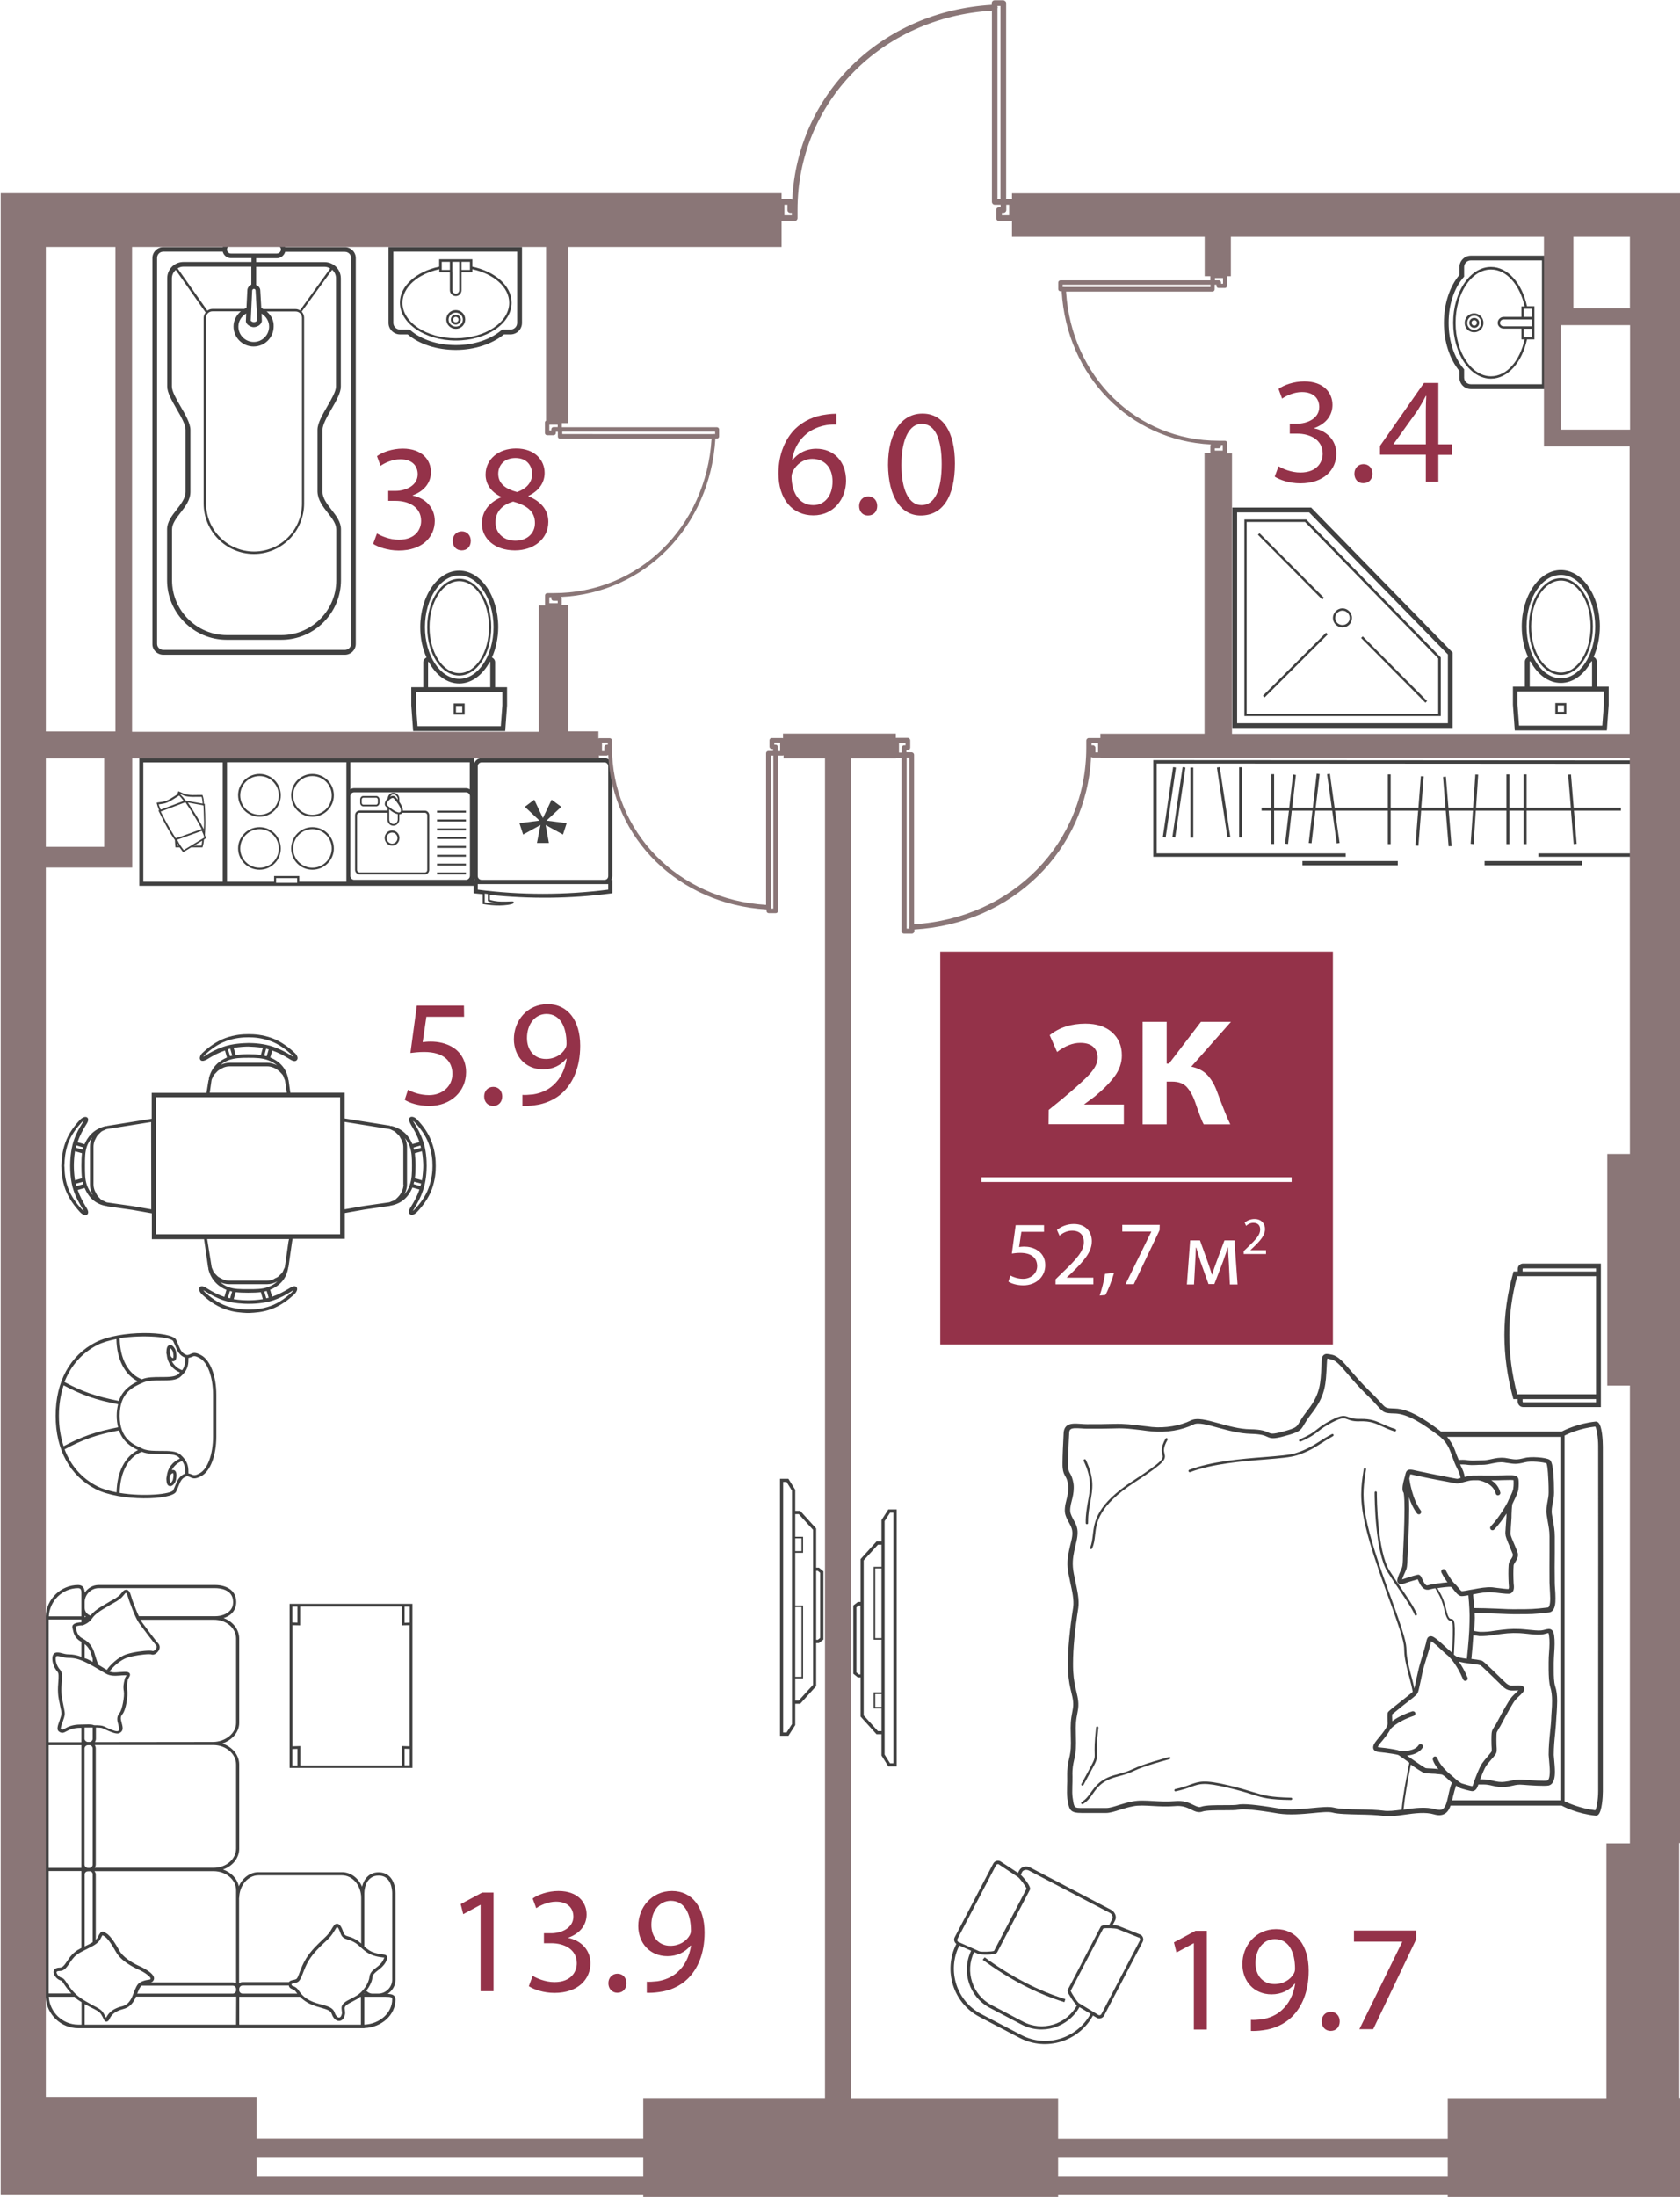 <?xml version="1.0" encoding="utf-8"?>
<!-- Generator: Adobe Illustrator 22.1.0, SVG Export Plug-In . SVG Version: 6.00 Build 0)  -->
<svg version="1.0" id="Слой_2" xmlns="http://www.w3.org/2000/svg" xmlns:xlink="http://www.w3.org/1999/xlink" x="0px" y="0px"
	 viewBox="0 0 118.05 154.31" style="enable-background:new 0 0 118.05 154.31;" xml:space="preserve">
<style type="text/css">
	.st0{fill:#404040;}
	.st1{fill:#8A7677;}
	.st2{fill:#943249;}
</style>
<g>
	<path class="st0" d="M80.16,135.9l-1.55-0.62c-0.04-0.02-0.22-0.05-0.43-0.06l0.17-0.32c0.14-0.26,0.01-0.6-0.28-0.76l-5.66-2.96
		c-0.3-0.16-0.65-0.07-0.79,0.2l-0.09,0.17l-1.23-0.81l-0.02-0.01c-0.17-0.09-0.4-0.01-0.49,0.17l-2.71,5.18
		c-0.08,0.16-0.02,0.35,0.12,0.46c-0.94,1.87-0.22,4.16,1.64,5.13l2.81,1.47c1.86,0.97,4.15,0.26,5.15-1.57l0.29,0.17
		c0.16,0.09,0.4,0.01,0.49-0.16l2.71-5.18C80.39,136.23,80.32,135.99,80.16,135.9z M71.82,131.49c0.08-0.15,0.3-0.2,0.49-0.1
		l5.66,2.96c0.18,0.09,0.26,0.3,0.18,0.45l-0.21,0.41c-0.28-0.01-0.55,0.02-0.6,0.13l-2.3,4.4c-0.05,0.09-0.03,0.21,0.21,0.57
		c0.13,0.22,0.33,0.47,0.42,0.55c-0.74,1.34-2.42,1.86-3.78,1.14l-2.21-1.16c-1.35-0.71-1.89-2.37-1.23-3.73l0.31,0.14
		c0.09,0.04,1.19,0.11,1.31-0.12l2.3-4.4c0.11-0.21-0.46-0.88-0.64-1.04L71.82,131.49z M67.28,136.19l2.71-5.18
		c0.03-0.06,0.13-0.1,0.18-0.07l1.37,0.91c0.1,0.07,0.56,0.65,0.59,0.81l-2.28,4.37c-0.14,0.06-0.91,0.08-1.03,0.03l-1.5-0.67
		C67.26,136.34,67.25,136.25,67.28,136.19z M71.77,142.94l-2.81-1.47c-1.75-0.91-2.43-3.06-1.55-4.82l0.83,0.37
		c-0.71,1.47-0.13,3.26,1.33,4.02l2.21,1.16c1.47,0.77,3.27,0.21,4.07-1.22l0.78,0.47C75.68,143.19,73.52,143.86,71.77,142.94z
		 M80.1,136.29l-2.71,5.18c-0.03,0.06-0.13,0.1-0.19,0.07l-1.4-0.85c-0.04-0.03-0.22-0.25-0.37-0.5c-0.18-0.28-0.19-0.36-0.2-0.35
		l2.29-4.38c0.15-0.06,0.89-0.02,1,0.03l1.52,0.61l0.06-0.1l-0.05,0.1C80.11,136.13,80.13,136.23,80.1,136.29z"/>
	<path class="st0" d="M69.05,137.65c1.91,1.4,3.79,2.37,5.74,2.98l0.07-0.21c-1.92-0.6-3.78-1.56-5.67-2.94L69.05,137.65z"/>
	<path class="st0" d="M26.64,131.51H26.6c-0.66,0-1.03,0.47-1.16,1.01c-0.25-0.6-0.79-1.02-1.41-1.02h-5.87
		c-0.6,0-1.12,0.41-1.38,0.99c-0.11-0.54-0.54-0.98-1.11-1.18c0.67-0.23,1.14-0.8,1.14-1.46v-5.91c0-0.68-0.5-1.25-1.19-1.48
		c0.69-0.23,1.19-0.8,1.19-1.44v-5.93c0-0.65-0.46-1.21-1.1-1.44c0.23-0.07,0.43-0.18,0.58-0.33c0.21-0.22,0.32-0.5,0.31-0.83
		c-0.02-0.85-0.78-1.16-1.47-1.16h-8.2c-0.41,0-0.76,0.22-0.98,0.54c-0.01-0.28-0.09-0.53-0.45-0.54c-1.23,0-2.23,0.98-2.29,2.2H3.2
		v0.11v0.11v8.61v0.23v8.62v0.23v8.61v0.11v0.11h0.01c0.06,1.21,1.06,2.19,2.29,2.19h0.23h0.23h19.43h0.11h0.11v-0.01
		c1.21-0.05,2.18-0.92,2.18-2c0-0.34-0.27-0.39-0.55-0.4c0.32-0.22,0.55-0.57,0.55-0.98V133C27.79,132.31,27.49,131.53,26.64,131.51
		z M16.59,123.93v5.91c0,0.75-0.71,1.35-1.58,1.35H6.66c0.04-0.07,0.07-0.15,0.07-0.24v-8.14c0-0.09-0.03-0.17-0.07-0.24h8.35
		C15.88,122.58,16.59,123.19,16.59,123.93z M6.28,131.2h-0.1c-0.13,0-0.24-0.11-0.24-0.24v-8.14c0-0.13,0.11-0.24,0.24-0.24h0.1
		c0.13,0,0.23,0.1,0.23,0.24v8.14C6.51,131.09,6.41,131.2,6.28,131.2z M6.51,131.65v4.77c-0.14,0.09-0.3,0.17-0.47,0.25
		c-0.03,0.01-0.06,0.03-0.09,0.05v-5.06c0-0.13,0.1-0.22,0.24-0.22h0.1C6.41,131.42,6.51,131.52,6.51,131.65z M6.28,122.35h-0.1
		c-0.13,0-0.24-0.11-0.24-0.23v-0.78c0.08,0,0.15,0,0.23,0c0.12,0,0.23,0,0.34,0v0.79C6.51,122.25,6.41,122.35,6.28,122.35z
		 M6.17,121.12c-0.16,0-0.33,0.01-0.49,0.01c-0.6,0-0.9,0.16-1.1,0.27c-0.08,0.05-0.15,0.08-0.19,0.08c-0.02,0-0.05,0-0.11-0.04
		c-0.04-0.05,0.06-0.34,0.12-0.49c0.07-0.19,0.14-0.4,0.15-0.56c0.01-0.1-0.03-0.28-0.09-0.59c-0.06-0.29-0.13-0.62-0.14-0.86
		c-0.02-0.29,0-0.56,0.02-0.8c0.03-0.38,0.05-0.68-0.12-0.86c-0.24-0.26-0.34-0.65-0.3-0.86c0.01-0.06,0.03-0.09,0.04-0.09
		c0.08-0.03,0.19,0,0.34,0.03c0.14,0.04,0.32,0.09,0.54,0.09c0.39,0,0.74,0.09,1.21,0.32c0.28,0.13,0.64,0.34,0.96,0.53
		c0.17,0.1,0.33,0.2,0.46,0.27c0.26,0.14,0.55,0.15,0.94,0.12c0.1-0.01,0.21-0.02,0.33-0.02H8.8c0.05,0,0.07,0,0.09,0.01
		c-0.01,0.02-0.03,0.05-0.04,0.07c-0.04,0.06-0.08,0.13-0.09,0.2c-0.01,0.03-0.01,0.05-0.02,0.09c-0.04,0.17-0.1,0.42-0.04,0.75
		c0.06,0.34-0.11,1.31-0.3,1.53c-0.23,0.26-0.16,0.56-0.1,0.76c0.01,0.03,0.02,0.06,0.02,0.09l0.02,0.08
		c0.05,0.22,0.05,0.29-0.05,0.34c0,0-0.02,0.01-0.06,0.01c-0.19,0-0.56-0.17-0.77-0.27c-0.08-0.04-0.14-0.07-0.18-0.08
		c-0.11-0.05-0.3-0.07-0.67-0.07C6.48,121.12,6.32,121.12,6.17,121.12z M5.95,116.47v-0.99c0.24,0.19,0.39,0.43,0.49,0.79
		c0.03,0.1,0.05,0.16,0.07,0.24v0.22c-0.12-0.07-0.25-0.14-0.36-0.19C6.08,116.51,6.02,116.49,5.95,116.47z M16.59,115.09v5.93
		c0,0.72-0.75,1.33-1.63,1.33l-8.29,0.01c0.04-0.07,0.07-0.14,0.07-0.23v-0.79c0.15,0,0.38,0.01,0.47,0.05
		c0.04,0.02,0.1,0.05,0.17,0.08c0.27,0.12,0.63,0.29,0.87,0.29c0.07,0,0.12-0.01,0.16-0.04c0.28-0.14,0.21-0.41,0.17-0.59
		l-0.02-0.07c-0.01-0.03-0.01-0.06-0.02-0.09c-0.05-0.19-0.1-0.38,0.05-0.55c0.26-0.29,0.42-1.33,0.35-1.72
		c-0.05-0.28,0-0.49,0.03-0.65c0.01-0.03,0.02-0.07,0.02-0.09c0.01-0.03,0.04-0.08,0.06-0.12c0.06-0.09,0.12-0.2,0.06-0.3
		c-0.06-0.1-0.2-0.11-0.31-0.11c-0.02,0-0.04,0-0.07,0c-0.12,0.01-0.24,0.01-0.34,0.02c-0.12,0.01-0.24,0.02-0.35,0.02
		c-0.14,0-0.25-0.03-0.35-0.06c0.21-0.3,0.76-0.82,1.26-0.98c0.44-0.14,1.14-0.24,1.52-0.24c0.13,0,0.17,0.01,0.18,0.02
		c0.2,0.07,0.44-0.14,0.53-0.33c0.07-0.16,0.05-0.31-0.05-0.43c-0.19-0.21-0.79-1.01-1.15-1.5c-0.04-0.05-0.07-0.12-0.11-0.18H15
		C15.88,113.75,16.59,114.35,16.59,115.09z M5.95,112.53c0-0.53,0.45-0.98,0.98-0.98h8.2c0.29,0,1.23,0.07,1.25,0.94
		c0.01,0.27-0.07,0.49-0.24,0.66c-0.22,0.23-0.6,0.37-1.01,0.37h-0.11H9.76c-0.16-0.32-0.29-0.69-0.38-0.92l-0.06-0.16
		c-0.03-0.08-0.06-0.16-0.08-0.25c-0.08-0.27-0.16-0.53-0.37-0.53c-0.15,0-0.24,0.11-0.33,0.23c-0.07,0.09-0.15,0.19-0.28,0.27
		c-0.16,0.12-0.21,0.15-0.35,0.22c-0.09,0.05-0.22,0.12-0.43,0.25c-0.47,0.27-0.87,0.52-1.12,0.85c-0.24-0.08-0.41-0.29-0.41-0.55
		C5.95,112.93,5.95,112.53,5.95,112.53z M5.95,113.52v-0.03c0.02,0.02,0.05,0.04,0.08,0.06c-0.03,0.01-0.05,0.03-0.08,0.04V113.52z
		 M5.79,114.17c0.02-0.01,0.44-0.13,0.68-0.49c0.22-0.33,0.64-0.58,1.12-0.86c0.21-0.13,0.34-0.2,0.43-0.25
		c0.13-0.07,0.2-0.11,0.36-0.23c0.15-0.1,0.25-0.22,0.33-0.32c0.06-0.08,0.11-0.14,0.15-0.14c0.05,0.02,0.12,0.25,0.16,0.37
		c0.03,0.09,0.05,0.18,0.09,0.27l0.06,0.16c0.14,0.38,0.37,1.01,0.64,1.38c0.25,0.34,0.95,1.27,1.17,1.52
		c0.05,0.05,0.03,0.13,0.01,0.18c-0.05,0.12-0.17,0.21-0.25,0.21c-0.03-0.01-0.1-0.03-0.25-0.03c-0.39,0-1.13,0.1-1.59,0.25
		c-0.59,0.19-1.18,0.77-1.39,1.1c-0.11-0.06-0.23-0.13-0.37-0.22c-0.08-0.05-0.17-0.1-0.25-0.15c-0.02-0.05-0.02-0.09-0.04-0.14
		c-0.06-0.17-0.12-0.36-0.19-0.59c-0.14-0.53-0.39-0.85-0.85-1.1c-0.36-0.18-0.43-0.5-0.47-0.73l-0.02-0.1
		c0.02-0.04,0.23-0.1,0.45-0.1L5.79,114.17z M5.49,111.55c0.22,0.01,0.24,0.12,0.23,0.59v0.39v0.41v0.59H3.43
		C3.49,112.43,4.39,111.55,5.49,111.55z M3.42,113.75h2.3v0.2c-0.14,0-0.47,0.03-0.59,0.18c-0.05,0.06-0.06,0.13-0.04,0.2l0.02,0.09
		c0.05,0.25,0.13,0.65,0.59,0.89c0.01,0,0.01,0.01,0.02,0.01v1.05c-0.3-0.11-0.59-0.17-0.88-0.17c-0.19,0-0.35-0.04-0.49-0.08
		c-0.18-0.05-0.33-0.08-0.49-0.02c-0.06,0.03-0.14,0.1-0.17,0.26c-0.05,0.27,0.05,0.73,0.35,1.06c0.1,0.11,0.08,0.37,0.06,0.69
		c-0.02,0.24-0.04,0.52-0.02,0.83c0.01,0.26,0.09,0.6,0.15,0.9c0.05,0.21,0.1,0.45,0.09,0.52c-0.01,0.14-0.08,0.33-0.14,0.51
		c-0.12,0.33-0.22,0.62-0.04,0.75c0.08,0.06,0.16,0.09,0.24,0.09c0.1,0,0.19-0.05,0.3-0.11c0.19-0.1,0.45-0.24,0.99-0.24
		c0.02,0,0.03,0,0.05,0v0.78v0.23h-2.3C3.42,122.37,3.42,113.75,3.42,113.75z M3.42,122.58h2.3v0.24v8.14v0.24h-2.3
		C3.42,131.2,3.42,122.58,3.42,122.58z M3.42,131.42h2.3v0.22v5.18c-0.17,0.09-0.33,0.18-0.47,0.3c-0.24,0.19-0.4,0.43-0.54,0.64
		c-0.19,0.28-0.31,0.44-0.49,0.44c-0.21,0-0.35,0.06-0.42,0.17c-0.06,0.1-0.05,0.23,0.03,0.37c0.11,0.19,0.26,0.32,0.47,0.38
		c0.05,0.01,0.15,0.16,0.24,0.3c0.11,0.17,0.28,0.38,0.47,0.6H3.42V131.42z M5.72,142.21H5.5c-1.1,0-2.01-0.87-2.07-1.96h1.81
		c0.06,0.06,0.1,0.11,0.17,0.17c0.11,0.08,0.21,0.14,0.32,0.21v1.58H5.72z M5.54,140.25c-0.42-0.33-0.65-0.68-0.83-0.94
		c-0.14-0.22-0.24-0.36-0.37-0.39c-0.14-0.04-0.25-0.13-0.33-0.27c-0.03-0.06-0.05-0.12-0.03-0.15c0.02-0.03,0.08-0.06,0.22-0.06
		c0.31,0,0.49-0.26,0.68-0.54c0.13-0.19,0.28-0.42,0.49-0.58c0.21-0.17,0.49-0.3,0.75-0.43c0.4-0.2,0.77-0.38,0.92-0.67l0.02-0.04
		c0.06-0.11,0.11-0.21,0.14-0.25c0.02,0.01,0.04,0.02,0.06,0.03L7.33,136c0.19,0.1,0.49,0.51,0.82,1.1
		c0.34,0.64,1.25,1.09,1.52,1.21c0.55,0.24,0.95,0.57,0.91,0.68c-0.02,0.05-0.03,0.05-0.16,0.07s-0.33,0.04-0.59,0.19
		c-0.21,0.13-0.31,0.41-0.42,0.69c-0.16,0.42-0.32,0.85-0.83,0.98c-0.81,0.2-1.02,0.61-1.12,0.8c0,0,0,0.01-0.01,0.01
		c0-0.01-0.01-0.02-0.01-0.03c-0.04-0.07-0.09-0.17-0.17-0.3c-0.14-0.25-0.43-0.39-0.79-0.57C6.22,140.67,5.88,140.51,5.54,140.25z
		 M16.59,142.21H5.95v-1.44c0.17,0.09,0.32,0.17,0.46,0.24c0.33,0.16,0.59,0.29,0.7,0.48c0.08,0.13,0.13,0.23,0.16,0.3
		c0.07,0.14,0.11,0.21,0.21,0.21c0.07,0,0.11-0.05,0.14-0.07c0.03-0.03,0.05-0.07,0.08-0.13c0.09-0.18,0.26-0.51,0.97-0.69
		c0.51-0.13,0.73-0.51,0.89-0.87h6.81h0.23L16.59,142.21L16.59,142.21z M16.59,139.8c0,0.12-0.11,0.23-0.23,0.23H9.64
		c0-0.01,0.01-0.01,0.01-0.02c0.09-0.23,0.17-0.43,0.3-0.54h6.41c0.12,0,0.23,0.11,0.23,0.24V139.8z M16.59,133.29v6.02
		c-0.07-0.04-0.14-0.07-0.23-0.07h-5.77c0.09-0.02,0.17-0.06,0.22-0.19c0.16-0.43-0.91-0.91-1.03-0.96
		c-0.52-0.23-1.17-0.65-1.41-1.11c-0.21-0.38-0.6-1.03-0.91-1.19l-0.06-0.04c-0.07-0.04-0.12-0.07-0.19-0.07
		c-0.13,0-0.19,0.1-0.33,0.37l-0.02,0.04c-0.03,0.06-0.07,0.11-0.13,0.16v-4.6c0-0.09-0.05-0.16-0.09-0.22h8.37
		c0.87,0,1.58,0.6,1.58,1.34V133.29z M16.81,133.29c0.01-0.86,0.62-1.57,1.35-1.57h5.87c0.74,0,1.35,0.71,1.35,1.58v3.21
		c-0.13-0.11-0.26-0.22-0.43-0.31c-0.19-0.1-0.34-0.15-0.46-0.18c-0.21-0.06-0.29-0.09-0.37-0.32c-0.13-0.39-0.27-0.58-0.44-0.58
		c-0.09,0-0.17,0.05-0.24,0.16c-0.06,0.08-0.1,0.15-0.14,0.22c-0.08,0.14-0.16,0.27-0.35,0.47c-0.08,0.08-0.18,0.18-0.3,0.29
		c-0.33,0.31-0.78,0.73-1.14,1.3c-0.22,0.36-0.35,0.69-0.45,0.96c-0.09,0.25-0.17,0.47-0.27,0.5c-0.07,0.03-0.13,0.04-0.19,0.05
		c-0.13,0.03-0.24,0.06-0.3,0.15h-3.26c-0.09,0-0.17,0.03-0.24,0.08v-6.01H16.81z M16.81,139.7c0-0.13,0.11-0.24,0.24-0.24h3.25
		c0.01,0.02-0.01,0.04,0.01,0.07c0.05,0.11,0.14,0.15,0.22,0.18c0.09,0.04,0.19,0.07,0.28,0.22c0.03,0.04,0.06,0.06,0.08,0.1h-3.84
		c-0.13,0-0.24-0.11-0.24-0.23V139.7z M25.38,142.21h-8.57v-1.96h0.24h4.03c0.45,0.47,1,0.64,1.47,0.77
		c0.38,0.11,0.68,0.19,0.75,0.41c0.16,0.47,0.42,0.52,0.52,0.52c0.15,0,0.29-0.1,0.35-0.25c0.09-0.21,0.09-0.27,0.07-0.45
		c-0.01-0.05-0.01-0.11-0.02-0.19c-0.01-0.17,0.2-0.3,0.56-0.48c0.11-0.06,0.23-0.12,0.35-0.19c0.06-0.03,0.11-0.09,0.17-0.13h0.06
		v1.95H25.38z M25.03,140.19c-0.12,0.07-0.23,0.13-0.35,0.19c-0.38,0.19-0.7,0.36-0.68,0.69c0.01,0.09,0.01,0.15,0.02,0.2
		c0.02,0.14,0.02,0.17-0.05,0.33c-0.03,0.07-0.09,0.11-0.15,0.11c-0.09,0-0.22-0.1-0.31-0.36c-0.11-0.33-0.48-0.44-0.91-0.55
		c-0.53-0.14-1.18-0.32-1.61-0.99c-0.14-0.21-0.29-0.27-0.39-0.31c-0.07-0.03-0.09-0.03-0.1-0.06c-0.03-0.06-0.02-0.08-0.02-0.08
		c0.02-0.02,0.11-0.04,0.17-0.06c0.07-0.02,0.15-0.03,0.22-0.06c0.19-0.07,0.28-0.3,0.41-0.63c0.1-0.26,0.22-0.58,0.43-0.93
		c0.34-0.54,0.78-0.95,1.1-1.25c0.12-0.11,0.23-0.21,0.31-0.3c0.21-0.22,0.29-0.37,0.38-0.51c0.04-0.07,0.08-0.13,0.13-0.21
		c0.03-0.05,0.06-0.06,0.06-0.06s0.1,0.03,0.23,0.42c0.11,0.34,0.29,0.39,0.51,0.46c0.12,0.04,0.25,0.08,0.42,0.17
		c0.2,0.1,0.35,0.24,0.51,0.39c0.23,0.21,0.48,0.43,0.9,0.57c0.24,0.08,0.43,0.1,0.57,0.12c0.07,0.01,0.16,0.02,0.17,0.01
		c0,0.01-0.01,0.06-0.1,0.23c-0.12,0.22-0.3,0.36-0.47,0.49c-0.22,0.17-0.44,0.33-0.47,0.65C25.91,139.33,25.49,139.93,25.03,140.19
		z M25.58,140.03c0.01-0.01,0.01-0.02,0.02-0.03c0.01,0.01,0.02,0.02,0.03,0.03H25.6H25.58z M27.56,140.43
		c0,0.95-0.87,1.73-1.96,1.78v-1.96h0.57h0.41l0,0h0.49C27.5,140.25,27.56,140.29,27.56,140.43z M27.56,139.05
		c0,0.53-0.45,0.98-0.98,0.98h-0.41c-0.17,0-0.32-0.08-0.43-0.2c0.23-0.3,0.4-0.64,0.43-0.93c0.02-0.22,0.18-0.34,0.38-0.5
		c0.18-0.14,0.39-0.3,0.54-0.56c0.11-0.2,0.15-0.33,0.1-0.43c-0.06-0.11-0.18-0.12-0.34-0.14c-0.13-0.02-0.31-0.04-0.53-0.11
		c-0.33-0.1-0.53-0.27-0.72-0.44v-3.41v-0.33c0-0.46,0.21-1.24,1-1.24h0.03c0.88,0.01,0.93,1.03,0.93,1.24
		C27.56,132.98,27.56,139.05,27.56,139.05z"/>
	<path class="st0" d="M6.72,104.59c1.75,0.89,5.33,0.78,5.65,0.19c0.07-0.13,0.12-0.26,0.17-0.39c0.14-0.35,0.24-0.6,0.6-0.7
		c0.12,0.01,0.19,0.05,0.26,0.08c0.19,0.09,0.34,0.12,0.74-0.09c0.64-0.34,1.06-1.45,1.06-2.78v-2.93c0-1.33-0.43-2.44-1.06-2.78
		c-0.4-0.22-0.55-0.18-0.74-0.09c-0.07,0.03-0.14,0.07-0.26,0.08c-0.36-0.11-0.46-0.36-0.6-0.7c-0.05-0.13-0.1-0.25-0.17-0.39
		c-0.32-0.59-3.9-0.7-5.65,0.19c-1.81,0.93-2.81,2.77-2.81,5.16C3.91,101.83,4.91,103.66,6.72,104.59z M12.33,104.31
		c-0.05,0.12-0.1,0.24-0.16,0.36c-0.15,0.28-2.07,0.47-3.76,0.19c0.02-1.44,0.61-2.54,1.56-2.89c0.01,0,0.02,0.01,0.02,0.01
		c0.37,0.15,0.85,0.15,1.32,0.15c0.51,0,1,0,1.23,0.21c0.04,0.04,0.07,0.07,0.1,0.11c-0.48,0.2-0.86,0.64-0.92,1.24
		c-0.01,0.05-0.03,0.09-0.03,0.16c0.01,0.36,0.07,0.49,0.23,0.53c0.04,0.01,0.1,0.01,0.18-0.04c0.12-0.07,0.25-0.24,0.27-0.44
		c0.02-0.1,0.03-0.2,0.03-0.28c0-0.27-0.11-0.35-0.21-0.37c-0.04-0.01-0.08,0-0.12,0.01c0.16-0.31,0.42-0.53,0.73-0.64
		c0.19,0.26,0.22,0.52,0.21,0.88C12.61,103.66,12.47,103.97,12.33,104.31z M12.05,103.52c0.05-0.04,0.1-0.05,0.11-0.05
		c0,0,0.03,0.03,0.03,0.15c0,0.07-0.01,0.15-0.03,0.25c-0.02,0.17-0.16,0.29-0.17,0.3c-0.01,0-0.05-0.01-0.07-0.32
		C11.92,103.66,12,103.56,12.05,103.52z M13.24,95.38c0.1-0.02,0.19-0.05,0.25-0.08c0.13-0.06,0.21-0.09,0.54,0.09
		c0.56,0.3,0.94,1.33,0.94,2.58v2.93c0,1.25-0.38,2.28-0.94,2.58c-0.33,0.18-0.41,0.14-0.54,0.09c-0.06-0.03-0.15-0.06-0.25-0.08
		c0-0.04,0-0.08,0-0.11c0-0.42-0.08-0.78-0.55-1.2c-0.29-0.27-0.82-0.27-1.38-0.27c-0.44,0-0.9,0-1.23-0.13
		c-0.74-0.32-1.67-0.72-1.67-2.34s0.92-2.02,1.67-2.34c0.33-0.14,0.79-0.14,1.23-0.14c0.56,0,1.09,0,1.38-0.27
		c0.47-0.41,0.55-0.77,0.55-1.2C13.24,95.46,13.24,95.42,13.24,95.38z M12.17,94.2c0.06,0.12,0.11,0.25,0.16,0.36
		c0.14,0.34,0.28,0.65,0.68,0.8c0.01,0.36-0.02,0.62-0.21,0.88c-0.31-0.11-0.57-0.33-0.73-0.64c0.04,0.01,0.08,0.02,0.12,0.01
		c0.1-0.02,0.21-0.09,0.21-0.37c0-0.08-0.01-0.18-0.03-0.28c-0.03-0.2-0.16-0.37-0.27-0.45c-0.08-0.05-0.15-0.05-0.18-0.04
		c-0.16,0.05-0.22,0.18-0.23,0.54c0,0.07,0.02,0.1,0.03,0.15c0.05,0.6,0.44,1.04,0.92,1.24c-0.04,0.04-0.06,0.07-0.1,0.11
		c-0.23,0.21-0.72,0.21-1.23,0.21c-0.46,0-0.95,0-1.32,0.15c-0.01,0-0.01,0.01-0.02,0.01c-0.95-0.35-1.55-1.45-1.56-2.89
		C10.1,93.73,12.02,93.91,12.17,94.2z M11.94,94.77c0.01-0.05,0.02-0.07,0.02-0.07c0.04,0.01,0.17,0.13,0.2,0.3
		c0.02,0.09,0.03,0.17,0.03,0.24c0,0.11-0.02,0.15-0.02,0.15c-0.02,0-0.07-0.01-0.11-0.05c-0.03-0.03-0.07-0.09-0.09-0.17
		C11.94,95.05,11.92,94.92,11.94,94.77L11.94,94.77z M6.82,94.48c0.39-0.2,0.86-0.33,1.36-0.43c0.02,1.42,0.59,2.52,1.51,2.97
		c-0.5,0.24-1.07,0.6-1.34,1.38c-1.57-0.31-2.57-0.65-3.82-1.33C4.97,95.93,5.75,95.04,6.82,94.48z M4.14,99.44
		c0-0.78,0.12-1.5,0.33-2.14c1.25,0.67,2.25,1.03,3.83,1.33c-0.06,0.24-0.1,0.5-0.1,0.81s0.04,0.57,0.1,0.81
		c-1.57,0.31-2.58,0.66-3.83,1.33C4.26,100.93,4.14,100.22,4.14,99.44z M4.54,101.8c1.25-0.68,2.24-1.03,3.82-1.33
		c0.27,0.78,0.84,1.15,1.34,1.38c-0.92,0.45-1.48,1.55-1.51,2.97c-0.5-0.1-0.97-0.23-1.36-0.43C5.75,103.84,4.97,102.94,4.54,101.8z
		"/>
	<path class="st0" d="M20.35,124.18h8.63v-11.53h-8.63C20.35,112.65,20.35,124.18,20.35,124.18z M28.79,123.99h-0.36v-1.16
		l0.36,0.01V123.99z M28.43,112.85h0.36v1.12l-0.36,0.01V112.85z M20.54,112.85h0.36v1.12l-0.36-0.01V112.85z M20.54,114.15
		l0.55,0.01v-1.32h7.14v1.32l0.55-0.01v8.51l-0.55-0.02V124H21.1v-1.36l-0.55,0.02v-8.51H20.54z M20.54,122.85l0.36-0.01V124h-0.36
		V122.85z"/>
	<path class="st0" d="M107.02,98.83h5.47v-0.56v-0.34v-8.29V89.3v-0.55h-5.47c-0.2,0-0.37,0.17-0.37,0.37v0.19h-0.3l-0.03,0.12
		c-0.4,1.43-0.61,2.89-0.61,4.33s0.2,2.92,0.6,4.39l0.03,0.12h0.3v0.17C106.65,98.65,106.81,98.83,107.02,98.83z M112.15,98.49
		h-5.13c-0.02,0-0.03-0.03-0.03-0.05v-0.17h5.16C112.15,98.27,112.15,98.49,112.15,98.49z M106.99,89.12c0-0.01,0.01-0.03,0.03-0.03
		h5.13v0.22h-5.16C106.99,89.31,106.99,89.12,106.99,89.12z M106.61,97.93c-0.74-2.8-0.74-5.58,0-8.29h0.04h5.5v8.29h-5.5H106.61z"
		/>
	<path class="st0" d="M112.3,99.91c-0.06-0.05-0.13-0.07-0.2-0.06c-1.27,0.14-2.19,0.61-2.37,0.7h-8.48
		c-0.02-0.01-0.02-0.02-0.04-0.04c-1.06-0.8-2.18-1.55-3.19-1.58h-0.04c-0.6-0.02-0.6-0.02-0.95-0.41
		c-0.18-0.19-0.42-0.46-0.83-0.85c-0.54-0.53-0.95-1.01-1.28-1.39c-0.52-0.61-0.87-1.02-1.31-1.12c-0.3-0.06-0.46-0.1-0.59,0.01
		c-0.14,0.11-0.15,0.28-0.16,0.67c-0.01,0.15-0.01,0.33-0.03,0.55c-0.06,1.12-0.22,1.75-1.04,2.79c-0.25,0.32-0.38,0.54-0.48,0.71
		c-0.21,0.36-0.24,0.41-1.18,0.67c-0.72,0.19-0.81,0.15-1,0.06c-0.2-0.09-0.47-0.22-1.27-0.23c-0.76-0.01-1.53-0.23-2.22-0.42
		c-0.85-0.23-1.52-0.42-1.96-0.2c-0.75,0.37-1.79,0.55-2.74,0.46c-0.24-0.03-0.46-0.06-0.67-0.08c-0.68-0.09-1.27-0.16-2-0.14
		c-0.6,0.02-1.12,0.02-1.91,0.02c-0.14,0-0.27-0.01-0.4-0.02c-0.42-0.03-0.79-0.05-1.02,0.15c-0.12,0.11-0.19,0.27-0.2,0.48
		l-0.01,0.2c-0.03,0.59-0.07,1.41-0.07,1.92c0,0.14,0,0.26,0.01,0.34c0.03,0.32,0.11,0.45,0.18,0.58c0.07,0.12,0.15,0.25,0.21,0.64
		c0.04,0.35-0.04,0.69-0.12,1.02c-0.1,0.38-0.17,0.76-0.07,1.08c0.07,0.22,0.17,0.39,0.25,0.54c0.16,0.29,0.28,0.51,0.22,0.95
		c-0.03,0.22-0.09,0.43-0.14,0.64c-0.11,0.48-0.23,0.97-0.18,1.56c0.03,0.32,0.11,0.68,0.19,1.06c0.13,0.6,0.27,1.21,0.2,1.73
		c-0.24,1.53-0.37,2.89-0.37,3.92c0,0.2,0.01,0.39,0.01,0.57c0.04,0.7,0.15,1.16,0.24,1.52c0.11,0.44,0.17,0.77,0.08,1.21
		c-0.14,0.73-0.15,0.98-0.13,1.71c0,0.16,0.01,0.33,0.01,0.55v0.09c0,0.5-0.06,0.77-0.13,1.07c-0.07,0.32-0.14,0.65-0.13,1.25
		c0.01,0.25,0,0.47-0.01,0.66c-0.01,0.33-0.01,0.62,0.02,0.87l0.01,0.06c0.12,0.76,0.18,0.96,1.02,0.96h1.68
		c0.28,0,0.6-0.1,0.97-0.22c0.29-0.09,0.61-0.19,0.95-0.25c0.37-0.08,0.86-0.05,1.38-0.02c0.5,0.03,1.02,0.05,1.53,0.01
		c0.53-0.06,0.87,0.1,1.16,0.24c0.26,0.13,0.51,0.25,0.8,0.14c0.26-0.09,0.96-0.09,1.52-0.09c0.44,0,0.82,0,1-0.04
		c0.33-0.08,1.28,0.01,2.81,0.27c0.79,0.12,1.66,0.04,2.42-0.03c0.59-0.06,1.09-0.11,1.37-0.04c0.39,0.11,1.11,0.12,1.89,0.14
		c0.6,0.01,1.22,0.03,1.65,0.09c0.44,0.07,0.97,0,1.54-0.08c0.72-0.1,1.46-0.2,2.07-0.02c0.31,0.09,0.56,0.07,0.76-0.05
		c0.2-0.12,0.31-0.32,0.4-0.57h7.8c0.18,0.1,1.1,0.57,2.38,0.71c0.06,0.01,0.13-0.01,0.19-0.06c0.27-0.23,0.33-1.27,0.33-1.65v-5.16
		c0-6.45,0.01-16.17,0-19.05C112.63,101.19,112.58,100.14,112.3,99.91z M97.22,127.18c-0.45-0.06-1.08-0.08-1.69-0.09
		c-0.72-0.01-1.46-0.03-1.81-0.13c-0.34-0.08-0.87-0.03-1.49,0.03c-0.74,0.07-1.58,0.15-2.33,0.04c-1.65-0.28-2.55-0.36-2.94-0.27
		c-0.14,0.03-0.54,0.03-0.92,0.03c-0.65,0-1.32,0-1.63,0.11c-0.16,0.06-0.29,0-0.54-0.12c-0.3-0.15-0.71-0.34-1.34-0.27
		c-0.49,0.05-0.99,0.02-1.48-0.01c-0.54-0.03-1.05-0.06-1.46,0.03c-0.35,0.06-0.69,0.17-0.99,0.26c-0.34,0.11-0.63,0.2-0.86,0.2
		h-1.68c-0.58,0-0.58,0-0.68-0.68l-0.01-0.05c-0.03-0.23-0.03-0.49-0.02-0.81c0.01-0.2,0.01-0.42,0.01-0.68
		c-0.02-0.56,0.05-0.85,0.12-1.17c0.07-0.3,0.13-0.61,0.13-1.14v-0.09c0-0.22-0.01-0.4-0.01-0.55c-0.02-0.69-0.01-0.92,0.13-1.63
		c0.1-0.51,0.02-0.9-0.09-1.36c-0.09-0.35-0.19-0.79-0.23-1.46c-0.01-0.18-0.01-0.37-0.01-0.56c0-1.01,0.13-2.35,0.37-3.87
		c0.08-0.58-0.07-1.22-0.2-1.85c-0.08-0.37-0.16-0.72-0.18-1.02c-0.04-0.54,0.06-0.98,0.17-1.46c0.05-0.22,0.11-0.44,0.14-0.67
		c0.08-0.58-0.08-0.85-0.25-1.16c-0.08-0.15-0.16-0.3-0.22-0.48c-0.07-0.23-0.01-0.56,0.08-0.89c0.07-0.27,0.14-0.57,0.14-0.9
		c0-0.08,0-0.16-0.01-0.25c-0.07-0.46-0.17-0.63-0.25-0.77c-0.07-0.11-0.11-0.19-0.13-0.43c-0.03-0.37,0.02-1.47,0.06-2.22l0.01-0.2
		c0.01-0.12,0.03-0.2,0.09-0.24c0.12-0.11,0.42-0.09,0.77-0.07c0.13,0.01,0.27,0.02,0.42,0.02c0.8,0,1.32,0,1.93-0.02
		c0.7-0.03,1.25,0.05,1.94,0.13c0.21,0.03,0.43,0.06,0.67,0.08c1.01,0.1,2.12-0.09,2.92-0.49c0.33-0.16,0.97,0.02,1.72,0.23
		c0.71,0.19,1.5,0.41,2.3,0.43c0.73,0.02,0.97,0.12,1.14,0.2c0.27,0.12,0.43,0.18,1.23-0.04c1.04-0.28,1.13-0.38,1.38-0.82
		c0.1-0.16,0.22-0.37,0.45-0.67c0.87-1.1,1.05-1.81,1.11-2.97c0.02-0.23,0.02-0.41,0.03-0.56c0.01-0.2,0.02-0.39,0.04-0.43
		c0.02,0.01,0.17,0.04,0.3,0.07c0.33,0.08,0.64,0.45,1.12,1.01c0.33,0.39,0.75,0.88,1.3,1.42c0.4,0.38,0.64,0.65,0.81,0.84
		c0.44,0.48,0.48,0.5,1.19,0.52h0.04c0.91,0.03,1.98,0.75,3,1.51c0.64,0.46,0.82,0.96,1.02,1.53c0.09,0.26,0.19,0.52,0.33,0.8
		c0.16,0.31,0.23,0.51,0.25,0.69c-0.07,0.02-0.15,0.04-0.22,0.06c-0.07,0-0.56-0.1-0.77-0.14c-0.1-0.02-0.18-0.04-0.23-0.05
		c-0.62-0.11-1.22-0.24-1.83-0.37l-0.32-0.07c-0.36-0.06-0.45,0.06-0.51,0.33l-0.02,0.1c-0.06,0.2-0.18,0.6-0.18,0.88
		c0,0.13,0.02,0.23,0.08,0.3c0,0.01,0.06,0.18,0.06,1.13c0,1.14-0.08,2.73-0.11,3.33v0.1c0,0.21-0.02,0.58-0.06,0.67
		c-0.01,0.04-0.04,0.1-0.07,0.17c-0.18,0.41-0.27,0.64-0.27,0.77v0.01v0.02c0.01,0.07,0.05,0.14,0.11,0.18
		c0.14,0.08,0.33,0.02,0.53-0.06c0.02-0.01,0.08-0.02,0.15-0.05c0.14-0.04,0.49-0.15,0.65-0.19c0.01,0.03,0.03,0.06,0.04,0.09
		c0.12,0.25,0.29,0.64,0.64,0.64h0.07c0.06-0.01,0.12-0.03,0.18-0.04c0.09-0.02,0.19-0.05,0.29-0.06c0,0,0.01,0,0.02,0
		c0.03,0.05,0.06,0.11,0.09,0.16c0.24,0.42,0.39,0.67,0.58,1.51c0.14,0.55,0.29,0.61,0.44,0.63c0.1,0.01,0.17,0.2,0.06,2.22
		c-0.16-0.13-0.32-0.28-0.49-0.43c-0.3-0.28-0.59-0.55-0.85-0.69c-0.13-0.06-0.21-0.03-0.27-0.01c-0.14,0.07-0.17,0.24-0.2,0.37
		l-0.01,0.06c-0.08,0.32-0.18,0.64-0.27,0.95c-0.11,0.36-0.22,0.72-0.3,1.09c-0.02,0.08-0.06,0.27-0.11,0.49
		c-0.04,0.21-0.1,0.5-0.15,0.69c-0.04-0.21-0.09-0.43-0.15-0.65c-0.38-1.38-0.39-1.75-0.4-2.05c-0.02-0.48-0.03-0.8-1.28-4.2
		c-2.01-5.51-1.85-6.58-1.58-8.36l0.02-0.13c0.01-0.05-0.02-0.09-0.07-0.1s-0.09,0.03-0.09,0.07l-0.02,0.12
		c-0.09,0.57-0.16,1.07-0.16,1.66c0,1.28,0.36,2.99,1.75,6.79c1.25,3.38,1.26,3.7,1.27,4.15c0.01,0.31,0.02,0.69,0.41,2.09
		c0.08,0.29,0.14,0.57,0.19,0.84c-0.17,0.16-0.63,0.51-0.83,0.67l-0.16,0.13c-0.71,0.56-0.76,0.61-0.77,0.69
		c-0.02,0.1-0.02,0.35-0.01,0.56c0,0.08,0.01,0.14,0.01,0.18c-0.01,0.25-0.36,0.68-0.62,0.99c-0.1,0.12-0.19,0.23-0.26,0.33
		c-0.1,0.14-0.14,0.25-0.14,0.35c0,0.3,0.33,0.33,0.57,0.35l0.26,0.03c0.21,0.03,0.85,0.11,0.96,0.17c0.12,0.08,0.26,0.18,0.4,0.28
		c0.12,0.08,0.24,0.17,0.35,0.25c-0.02,0.12-0.05,0.25-0.07,0.37c-0.18,0.92-0.37,1.87-0.47,2.93
		C97.99,127.18,97.56,127.23,97.22,127.18z M108.68,106.39c0.03,0.18,0.05,0.33,0.08,0.49c0.06,0.34,0.12,0.63,0.12,1.04
		c0,0.37,0,0.73,0,1.09c0,0.72-0.01,1.43,0,2.14c0.01,0.15,0.01,0.29,0.02,0.44c0.01,0.23,0.03,0.47,0.03,0.67
		c0,0.52-0.09,0.64-0.17,0.65c-0.95,0.12-1.31,0.12-2.1,0.12c-0.43,0.01-0.95-0.01-1.51-0.04c-0.54-0.02-1.08-0.04-1.57-0.04
		c-0.01-0.32-0.04-0.64-0.07-0.96l0.09-0.02c0.4-0.08,0.85-0.16,1.23-0.13c0.06,0,0.17,0.02,0.3,0.03c0.59,0.07,0.87,0.1,1,0.06
		c0.25-0.11,0.25-0.37,0.25-0.46c0-0.05,0-0.11-0.01-0.16c0-0.04-0.01-0.08-0.01-0.11c-0.02-0.41-0.03-0.87,0-1.25
		c0.01-0.07,0.06-0.15,0.12-0.24c0.1-0.16,0.23-0.38,0.17-0.62c-0.04-0.14-0.13-0.36-0.23-0.59c-0.1-0.23-0.27-0.62-0.27-0.72
		c0-0.04-0.01-0.07-0.01-0.09c0-0.06,0.01-0.11,0.01-0.17c0.01-0.06,0.01-0.12,0.01-0.18l0.05-0.73c0-0.32,0.03-0.87,0.06-0.96
		c0.04-0.09,0.09-0.2,0.15-0.32c0.13-0.27,0.27-0.55,0.28-0.79c0.01-0.05,0.02-0.2,0.02-0.35c0-0.27-0.03-0.35-0.06-0.4
		c-0.11-0.17-0.35-0.17-0.51-0.17h-0.04c-0.18,0-0.35,0-0.53,0.01c-0.18,0-0.36,0.01-0.55,0.01c-0.17,0-0.34,0-0.51,0
		c-0.34,0-0.69-0.01-1.03,0c-0.18,0-0.38,0.05-0.57,0.1c-0.03-0.24-0.11-0.46-0.27-0.77c-0.02-0.04-0.03-0.07-0.05-0.11
		c0.13,0,0.26,0,0.37,0.01c0.34,0.05,0.54,0.04,0.77,0.03c0.11-0.01,0.23-0.01,0.38-0.01c0.29,0,0.52-0.05,0.74-0.1
		c0.26-0.05,0.51-0.11,0.82-0.07c0.1,0.02,0.19,0.03,0.27,0.04c0.44,0.07,0.62,0.1,1.21-0.05c0.39-0.11,1.35-0.01,1.51,0.08
		c0.07,0.11,0.15,1.01,0.15,1.99v0.06c0,0.22-0.04,0.42-0.08,0.63C108.69,105.76,108.63,106.06,108.68,106.39z M108.94,118.52
		c0.08,0.26,0.12,0.56,0.12,0.95c0,0.25-0.01,0.49-0.03,0.73l-0.02,0.28c-0.01,0.42-0.05,0.81-0.09,1.19
		c-0.05,0.5-0.1,1.02-0.1,1.59c0.01,0.11,0.02,0.24,0.03,0.37c0.02,0.25,0.05,0.53,0.05,0.78c0,0.54-0.12,0.64-0.18,0.65
		c-0.18,0.04-1.05,0-1.71-0.06c-0.38-0.03-0.59,0.02-0.82,0.07c-0.13,0.03-0.27,0.06-0.46,0.08c-0.31,0.04-0.55-0.01-0.81-0.07
		c-0.21-0.05-0.44-0.1-0.71-0.1H104c0.14-0.35,0.32-0.79,0.43-0.95c0.11-0.15,0.23-0.29,0.35-0.43c0.11-0.12,0.21-0.24,0.3-0.37
		c0.08-0.11,0.09-0.21,0.09-0.3v-0.12c-0.01-0.11-0.02-0.36-0.02-0.6c0-0.33,0.01-0.47,0.02-0.51c0.01-0.05,0.08-0.15,0.11-0.22
		l0.04-0.07c0.03-0.05,0.07-0.11,0.09-0.14c0.28-0.52,0.56-1.06,0.88-1.59c0.13-0.23,0.26-0.36,0.42-0.51
		c0.09-0.08,0.18-0.17,0.27-0.27c0.07-0.08,0.13-0.17,0.13-0.27c0-0.22-0.24-0.24-0.4-0.25c-0.11,0-0.19,0.01-0.27,0.01
		c-0.26,0.02-0.39,0.02-0.61-0.17c-0.07-0.06-0.21-0.2-0.39-0.37c-1.09-1.07-1.24-1.19-1.33-1.21c-0.21-0.06-0.46-0.09-0.72-0.12
		c0-0.03,0.01-0.06,0.01-0.09c0.05-0.54,0.1-1.07,0.13-1.58c0.01,0,0.02,0,0.03,0.01c0.17,0.03,0.31,0.05,0.4,0.06
		c0.44,0,0.63-0.02,1.08-0.09c0.72-0.1,1.09-0.15,1.75-0.12c0.17,0.01,0.35,0.03,0.55,0.05c0.33,0.04,0.67,0.07,0.95,0.05
		c0.14-0.01,0.25-0.04,0.35-0.07c0.06-0.02,0.14-0.04,0.17-0.03c0,0.01,0.02,0.04,0.04,0.19c0.05,0.33,0.03,0.75,0,1.15
		c-0.02,0.23-0.03,0.47-0.03,0.7v0.56C108.83,117.74,108.84,118.19,108.94,118.52z M100.68,123.61c0.08,0.24,0.23,0.47,0.39,0.65
		c-0.07-0.01-0.13-0.01-0.17-0.02c-0.09-0.01-0.18-0.01-0.28-0.02c-0.17-0.01-0.34-0.01-0.44-0.03c-0.11-0.04-0.79-0.51-0.97-0.64
		c-0.11-0.08-0.23-0.16-0.34-0.24c0.37-0.04,0.84-0.16,1.09-0.55c0.05-0.08,0.03-0.18-0.05-0.23s-0.18-0.03-0.23,0.05
		c-0.27,0.42-1.03,0.43-1.31,0.4c-0.17-0.07-0.51-0.13-1.03-0.2l-0.27-0.03c-0.08-0.01-0.2-0.02-0.26-0.04
		c0.01-0.02,0.03-0.06,0.07-0.13c0.06-0.09,0.15-0.19,0.25-0.31c0.21-0.26,0.44-0.55,0.58-0.82l0,0c0,0,0.37-0.5,1.63-0.93
		c0.09-0.03,0.13-0.13,0.11-0.21c-0.03-0.09-0.13-0.13-0.21-0.11c-0.69,0.23-1.14,0.49-1.41,0.7c0-0.01,0-0.01,0-0.03
		c-0.01-0.17-0.01-0.39-0.01-0.45c0.06-0.05,0.23-0.19,0.65-0.53l0.16-0.13c0.51-0.39,0.87-0.67,0.96-0.8
		c0.07-0.09,0.12-0.33,0.26-0.99c0.04-0.21,0.08-0.4,0.1-0.48c0.08-0.36,0.19-0.71,0.3-1.07c0.1-0.32,0.2-0.64,0.28-0.97l0.01-0.07
		c0.01-0.03,0.01-0.07,0.02-0.1c0.22,0.13,0.48,0.37,0.73,0.61c0.17,0.15,0.33,0.31,0.5,0.44v0.01c0.01,0.01,0.54,0.48,1.02,1.62
		c0.04,0.09,0.13,0.13,0.22,0.09c0.09-0.04,0.13-0.13,0.09-0.22c-0.21-0.5-0.42-0.85-0.61-1.12c0.24,0.06,0.51,0.11,0.78,0.14
		c0.28,0.03,0.55,0.06,0.75,0.12c0.09,0.06,0.83,0.78,1.19,1.13c0.18,0.17,0.32,0.32,0.39,0.38c0.32,0.29,0.57,0.27,0.85,0.26
		c0.07,0,0.14-0.01,0.22-0.01c-0.07,0.08-0.14,0.15-0.21,0.21c-0.17,0.16-0.33,0.31-0.48,0.58c-0.32,0.53-0.61,1.07-0.89,1.6
		c-0.02,0.03-0.05,0.08-0.08,0.12l-0.05,0.08c-0.08,0.13-0.13,0.22-0.14,0.29c-0.01,0.02-0.04,0.1-0.04,0.6
		c0,0.26,0.01,0.52,0.02,0.61v0.11c0,0.06-0.01,0.08-0.02,0.11c-0.08,0.11-0.18,0.23-0.28,0.35c-0.13,0.15-0.26,0.3-0.37,0.46
		c-0.19,0.26-0.5,1.07-0.59,1.36c-0.01,0.02-0.02,0.05-0.03,0.08c-0.02,0.05-0.05,0.17-0.08,0.17c-0.07,0-0.52-0.13-0.72-0.19
		c-0.16-0.06-0.4-0.27-0.62-0.47c-0.14-0.12-0.27-0.23-0.39-0.33c0,0,0-0.01-0.01-0.01c0-0.01-0.54-0.48-0.71-0.97
		c-0.03-0.09-0.13-0.14-0.21-0.11c-0.07,0.02-0.11,0.09-0.11,0.16C100.67,123.58,100.68,123.59,100.68,123.61z M101.96,113.71
		c-0.07-0.01-0.18-0.02-0.3-0.5c-0.2-0.87-0.35-1.13-0.6-1.56c-0.02-0.03-0.04-0.07-0.06-0.1c0.31-0.05,0.82-0.11,0.96-0.09
		c0.01,0.01,0.03,0.03,0.03,0.03c0.01,0.01,0.02,0,0.03,0.01c0.03,0.04,0.08,0.11,0.13,0.17c0.18,0.23,0.35,0.44,0.56,0.44
		c0.12,0,0.29-0.03,0.47-0.06c0.06,0.64,0.1,1.28,0.08,1.87c-0.01,0.82-0.09,1.64-0.18,2.52c0,0.02-0.01,0.05-0.01,0.07
		c-0.3-0.04-0.58-0.08-0.76-0.18c-0.05-0.03-0.1-0.08-0.15-0.11C102.3,113.78,102.21,113.74,101.96,113.71z M102.85,104.1
		c0.23-0.06,0.46-0.13,0.65-0.13c0.13,0,0.25,0,0.38,0c0.01,0,1.03,0.15,1.22,0.93c0.02,0.09,0.11,0.15,0.2,0.12
		c0.09-0.02,0.15-0.11,0.12-0.2c-0.1-0.41-0.36-0.68-0.63-0.85c0.08,0,0.16,0,0.23,0c0.19,0,0.37,0,0.55-0.01
		c0.18,0,0.35-0.01,0.52-0.01h0.05c0.05,0,0.18,0,0.22,0.02c-0.01,0,0,0.07,0,0.21c0,0.13-0.01,0.26-0.02,0.32
		c-0.01,0.19-0.14,0.45-0.25,0.68c-0.06,0.12-0.11,0.23-0.15,0.33c-0.01,0.02-0.52,1-1.18,1.69c-0.03,0.03-0.05,0.07-0.05,0.12
		c0,0.04,0.02,0.09,0.05,0.12c0.07,0.06,0.17,0.06,0.24-0.01c0.34-0.36,0.64-0.78,0.86-1.12c0,0.16-0.01,0.28-0.01,0.28l-0.05,0.71
		c0,0.08-0.01,0.13-0.01,0.18c-0.01,0.07-0.01,0.13-0.01,0.2c0,0.04,0,0.07,0.01,0.11l0,0c0,0.13,0.11,0.4,0.29,0.83
		c0.09,0.21,0.18,0.43,0.22,0.54c0.03,0.1-0.04,0.23-0.12,0.35c-0.08,0.11-0.16,0.24-0.17,0.4c-0.03,0.38-0.02,0.87,0,1.28
		c0.01,0.05,0,0.08,0.01,0.13c0,0.04,0.01,0.09,0.01,0.14c0,0.1-0.02,0.14-0.03,0.15c-0.08,0.01-0.59-0.05-0.83-0.08
		c-0.14-0.02-0.25-0.03-0.31-0.04c-0.42-0.03-0.9,0.06-1.32,0.14l-0.24,0.04c-0.2,0.04-0.46,0.09-0.59,0.09
		c-0.06-0.02-0.21-0.21-0.29-0.31c-0.07-0.09-0.14-0.16-0.2-0.21l0,0c0,0-0.02-0.02-0.03-0.03c-0.07-0.07-0.3-0.33-0.6-0.91
		c-0.04-0.08-0.15-0.11-0.23-0.07c-0.06,0.03-0.09,0.09-0.09,0.15c0,0.03,0.01,0.05,0.02,0.08c0.16,0.31,0.3,0.52,0.42,0.68
		c-0.4,0.03-0.93,0.12-0.94,0.12c-0.1,0.01-0.21,0.03-0.32,0.06c-0.05,0.01-0.11,0.03-0.17,0.04c-0.13,0-0.27-0.29-0.34-0.45
		c-0.07-0.15-0.11-0.24-0.19-0.28c-0.07-0.05-0.12-0.05-0.9,0.2c-0.07,0.02-0.12,0.04-0.15,0.05c-0.08,0.03-0.14,0.05-0.18,0.06
		c0.05-0.15,0.16-0.4,0.22-0.53c0.03-0.08,0.06-0.15,0.08-0.19c0.08-0.2,0.08-0.78,0.08-0.79l0.01-0.09
		c0.03-0.6,0.11-2.19,0.11-3.34c0-0.38-0.01-0.65-0.02-0.84c0.13,0.39,0.32,0.81,0.57,1.14c0.05,0.07,0.16,0.09,0.23,0.03
		s0.09-0.16,0.03-0.24c-0.59-0.78-0.78-2.09-0.8-2.25c0.01-0.02,0.01-0.04,0.02-0.06l0.03-0.14c0.01-0.03,0.01-0.06,0.02-0.09
		c0.01,0.01,0.04,0.01,0.1,0.02l0.31,0.07c0.61,0.13,1.22,0.26,1.84,0.37c0.05,0.01,0.12,0.02,0.22,0.04c0.6,0.12,0.8,0.16,0.9,0.14
		C102.58,104.18,102.71,104.14,102.85,104.1z M101.77,126.12c-0.1,0.44-0.18,0.81-0.4,0.95c-0.12,0.07-0.28,0.07-0.5,0.01
		c-0.68-0.19-1.46-0.09-2.21,0.02c-0.01,0-0.02,0-0.04,0.01c0.11-1.03,0.29-1.97,0.46-2.87c0.02-0.1,0.04-0.2,0.06-0.3
		c0.26,0.19,0.83,0.58,0.98,0.6c0.13,0.02,0.31,0.03,0.48,0.04c0.09,0,0.18,0.01,0.25,0.01c0.02,0.01,0.1,0.01,0.18,0.02
		c0.09,0.01,0.27,0.02,0.31,0.04c0.14,0.07,0.34,0.25,0.53,0.43c0.05,0.05,0.1,0.09,0.15,0.13v0.01
		C101.9,125.51,101.83,125.83,101.77,126.12z M109.61,126.45h-7.57c0.02-0.09,0.04-0.18,0.06-0.27c0.06-0.25,0.13-0.51,0.22-0.76
		c0.1,0.07,0.2,0.14,0.3,0.18c0.08,0.03,0.68,0.21,0.85,0.21c0.26-0.03,0.34-0.27,0.39-0.41l0.02-0.06c0.02,0,0.03,0,0.05,0h0.32
		c0.23,0,0.43,0.04,0.63,0.09c0.28,0.06,0.56,0.13,0.92,0.08c0.2-0.02,0.36-0.06,0.5-0.09c0.22-0.05,0.39-0.09,0.71-0.06
		c0.47,0.04,1.53,0.11,1.82,0.05c0.39-0.11,0.43-0.61,0.43-0.98c0-0.27-0.03-0.56-0.05-0.81c-0.01-0.13-0.02-0.25-0.03-0.35
		c0-0.55,0.05-1.06,0.1-1.55c0.04-0.39,0.07-0.79,0.09-1.21l0.02-0.27c0.01-0.25,0.03-0.5,0.03-0.75c0-0.42-0.04-0.76-0.14-1.05
		c-0.09-0.29-0.1-0.73-0.1-1.09v-0.56c0-0.23,0.02-0.45,0.03-0.68c0.03-0.42,0.05-0.86,0-1.21c-0.02-0.16-0.06-0.34-0.19-0.43
		c-0.13-0.09-0.28-0.05-0.44-0.01c-0.08,0.02-0.18,0.05-0.29,0.06c-0.25,0.02-0.57-0.02-0.89-0.05c-0.2-0.02-0.4-0.04-0.57-0.05
		c-0.69-0.03-1.06,0.02-1.81,0.12c-0.43,0.07-0.6,0.08-1.02,0.08c-0.07,0-0.19-0.03-0.34-0.05c-0.02-0.01-0.05-0.01-0.07-0.01
		c0.01-0.21,0.03-0.42,0.03-0.62c0-0.1,0.01-0.2,0.01-0.31s-0.01-0.22-0.01-0.33c0.47,0,1.01,0.02,1.54,0.04
		c0.56,0.02,1.09,0.05,1.53,0.04c0.8,0,1.17,0,2.14-0.12c0.47-0.05,0.47-0.71,0.47-0.99c0-0.21-0.01-0.45-0.03-0.69
		c-0.01-0.14-0.02-0.29-0.02-0.43c-0.01-0.7-0.01-1.41,0-2.13c0-0.36,0-0.73,0-1.09c0-0.44-0.06-0.76-0.12-1.1
		c-0.03-0.15-0.05-0.3-0.08-0.47c-0.04-0.28,0.01-0.53,0.06-0.8c0.05-0.22,0.09-0.45,0.09-0.7v-0.06c0-2.12-0.25-2.24-0.33-2.28
		c-0.25-0.15-1.31-0.24-1.75-0.11c-0.53,0.13-0.65,0.11-1.07,0.04c-0.08-0.01-0.18-0.03-0.29-0.05c-0.38-0.04-0.66,0.02-0.94,0.08
		c-0.22,0.05-0.42,0.09-0.67,0.09c-0.16,0-0.28,0.01-0.39,0.01c-0.22,0.01-0.4,0.02-0.71-0.03c-0.17-0.02-0.36-0.02-0.55-0.01
		c-0.04-0.1-0.09-0.21-0.13-0.31c-0.05-0.14-0.1-0.28-0.15-0.41c-0.01-0.02-0.02-0.03-0.02-0.05c-0.05-0.13-0.11-0.25-0.18-0.37
		c-0.01-0.02-0.02-0.04-0.03-0.05c-0.09-0.14-0.18-0.29-0.31-0.43h7.96v25.53H109.61z M112.3,120.62v5.16c0,0.64-0.11,1.23-0.2,1.37
		c-1.08-0.13-1.9-0.51-2.16-0.63v-25.69c0.26-0.13,1.08-0.51,2.16-0.63c0.09,0.15,0.2,0.73,0.2,1.37
		C112.31,104.46,112.3,114.17,112.3,120.62z"/>
	<path class="st0" d="M97.99,100.54c0.04,0.01,0.09-0.01,0.11-0.06c0.01-0.05-0.01-0.09-0.06-0.11c-0.36-0.11-0.63-0.23-0.87-0.34
		c-0.45-0.21-0.84-0.39-1.6-0.37c-0.44,0.01-0.65-0.07-0.82-0.13c-0.29-0.11-0.48-0.16-1.19,0.21c-0.54,0.28-0.78,0.47-1.01,0.65
		c-0.26,0.21-0.51,0.4-1.22,0.71c-0.03,0.01-0.05,0.05-0.05,0.08c0,0.01,0,0.02,0.01,0.03c0.02,0.04,0.07,0.06,0.11,0.04
		c0.73-0.32,0.98-0.52,1.25-0.73c0.23-0.18,0.46-0.36,0.99-0.63c0.67-0.35,0.81-0.29,1.05-0.2c0.18,0.07,0.41,0.16,0.88,0.14
		c0.72-0.02,1.08,0.14,1.53,0.35C97.35,100.3,97.62,100.42,97.99,100.54z"/>
	<path class="st0" d="M92.74,101.23c-0.52,0.33-0.93,0.59-1.68,0.83c-0.41,0.14-1.24,0.2-2.2,0.28c-1.66,0.13-3.72,0.3-5.3,0.9
		c-0.03,0.01-0.05,0.05-0.05,0.08c0,0.01,0,0.02,0.01,0.03c0.02,0.04,0.07,0.07,0.11,0.05c1.56-0.59,3.61-0.76,5.26-0.89
		c1.01-0.08,1.81-0.15,2.24-0.29c0.77-0.25,1.19-0.51,1.72-0.85c0.23-0.15,0.5-0.32,0.82-0.5c0.04-0.02,0.05-0.07,0.03-0.11
		c-0.02-0.04-0.07-0.05-0.11-0.03C93.24,100.91,92.97,101.08,92.74,101.23z"/>
	<path class="st0" d="M76.58,108.72c0,0.03,0.02,0.06,0.05,0.08c0.04,0.02,0.09,0,0.11-0.04c0.14-0.3,0.17-0.6,0.21-0.93
		c0.1-0.91,0.23-2.05,2.77-3.71c2.15-1.4,2.21-1.6,2.11-2.01c-0.05-0.19-0.11-0.42,0.21-0.98c0.02-0.04,0.01-0.09-0.03-0.11
		c-0.04-0.02-0.09-0.01-0.11,0.03c-0.35,0.63-0.28,0.91-0.22,1.11c0.08,0.29,0.11,0.43-2.04,1.83c-2.61,1.7-2.74,2.88-2.85,3.83
		c-0.04,0.31-0.07,0.61-0.19,0.88C76.58,108.69,76.58,108.71,76.58,108.72z"/>
	<path class="st0" d="M76.45,105.45c-0.08,0.46-0.17,0.93-0.16,1.53c0,0.05,0.04,0.08,0.09,0.08c0.05,0,0.08-0.04,0.08-0.08
		c-0.01-0.03,0-0.07,0-0.11c0-0.54,0.08-0.97,0.16-1.4c0.16-0.87,0.3-1.62-0.32-2.93c-0.02-0.04-0.07-0.06-0.11-0.04
		c-0.03,0.01-0.05,0.05-0.05,0.08c0,0.01,0,0.03,0.01,0.04C76.75,103.88,76.61,104.61,76.45,105.45z"/>
	<path class="st0" d="M76.13,125.38c0.19-0.36,0.35-0.64,0.47-0.87c0.49-0.89,0.49-0.91,0.48-1.35c-0.01-0.28-0.02-0.75,0.1-1.8
		c0.01-0.06-0.03-0.09-0.07-0.09c-0.05-0.01-0.09,0.03-0.09,0.07c-0.12,1.06-0.11,1.54-0.1,1.82c0.01,0.4,0.01,0.4-0.46,1.27
		c-0.12,0.23-0.28,0.51-0.47,0.87c-0.01,0.01-0.01,0.03-0.01,0.04c0,0.03,0.02,0.06,0.05,0.07
		C76.06,125.44,76.11,125.42,76.13,125.38z"/>
	<path class="st0" d="M82.14,123.41c-1.75,0.49-2.2,0.69-2.55,0.85c-0.27,0.12-0.48,0.22-1.2,0.4c-1.05,0.28-1.41,0.79-1.73,1.23
		c-0.18,0.26-0.36,0.5-0.65,0.68c-0.03,0.02-0.04,0.04-0.04,0.07c0,0.01,0,0.03,0.01,0.04c0.03,0.04,0.08,0.05,0.12,0.03
		c0.32-0.2,0.51-0.45,0.7-0.73c0.31-0.44,0.64-0.9,1.63-1.17c0.73-0.19,0.95-0.28,1.22-0.41c0.35-0.16,0.79-0.36,2.53-0.84
		c0.04-0.01,0.07-0.06,0.06-0.1C82.23,123.42,82.19,123.4,82.14,123.41z"/>
	<path class="st0" d="M88.04,125.87c-0.4-0.12-0.9-0.28-1.7-0.47c-1.72-0.41-2.07-0.28-2.71-0.05c-0.27,0.1-0.57,0.21-1.04,0.31
		c-0.04,0.01-0.07,0.04-0.07,0.08c0,0.01,0,0.01,0,0.02c0.01,0.05,0.05,0.07,0.1,0.06c0.48-0.1,0.81-0.22,1.06-0.31
		c0.63-0.23,0.95-0.34,2.62,0.06c0.8,0.19,1.29,0.34,1.69,0.47c0.79,0.25,1.18,0.37,2.72,0.39c0.05,0,0.09-0.04,0.09-0.08
		c0-0.05-0.04-0.08-0.08-0.08C89.2,126.23,88.84,126.11,88.04,125.87z"/>
	<path class="st0" d="M96.75,104.83c0-0.05-0.04-0.08-0.08-0.08c-0.05,0-0.08,0.04-0.08,0.08c0,0.42,0.03,4.18,0.91,5.58
		c0.28,0.44,0.55,0.85,0.82,1.24c0.47,0.7,0.89,1.3,1.09,1.78c0.02,0.04,0.07,0.06,0.11,0.04s0.06-0.07,0.04-0.11
		c-0.21-0.49-0.62-1.1-1.1-1.8c-0.27-0.39-0.54-0.8-0.82-1.24C96.78,108.96,96.75,105.25,96.75,104.83z"/>
	<path class="st0" d="M57.35,110.11v-2.75l-1.12-1.24h-0.35v-1.48l-0.48-0.77h-0.59v18.05h0.59l0.48-0.75v-1.5h0.35l1.12-1.24v-3.02
		h0.19l0.32-0.25v-4.79l-0.32-0.26H57.35z M55.65,106.12v13.55v1.43l-0.38,0.59h-0.24v-17.6h0.24l0.38,0.61V106.12z M55.88,108.05
		h0.44v0.9h-0.44V108.05z M55.88,112.88h0.44v4.9h-0.44V112.88z M57.13,110.11v5.3v2.93l-1,1.1h-0.25v-1.55h0.55v-5.12h-0.55v-3.7
		h0.55v-1.13h-0.55v-1.59h0.25l1,1.1V110.11z M57.63,115.05l-0.17,0.13h-0.11v-4.85h0.11l0.17,0.14V115.05z"/>
	<path class="st0" d="M61.94,106.77v1.5h-0.35l-1.12,1.24v3.01h-0.19l-0.32,0.25v4.79l0.32,0.26h0.19v2.75l1.12,1.24h0.35v1.49
		l0.48,0.77h0.59v-18.05h-0.59L61.94,106.77z M60.46,117.61h-0.11l-0.17-0.14v-4.57l0.17-0.13h0.11V117.61z M61.94,119.89H61.5v-0.9
		h0.44V119.89z M61.94,115.06H61.5v-4.9h0.44V115.06z M61.94,110.05h-0.55v5.12h0.55v3.7h-0.55V120h0.55v1.59h-0.25l-1-1.1v-2.66
		v-5.3v-2.93l1-1.1h0.25V110.05z M62.78,106.25v17.6h-0.24l-0.38-0.61v-1.42v-13.55v-1.43l0.38-0.59H62.78z"/>
	<path class="st0" d="M42.48,53.25h-8.64c-0.27,0-0.48,0.19-0.54,0.44v-0.44h-8.68h-0.29h-8.68v0.01H9.79v8.96h5.87h0.29h8.39h0.29
		h8.65v0.52l0.13,0.02c0.17,0.02,0.34,0.03,0.51,0.05v0.69l0.06,0.01c0.02,0,0.4,0.07,0.89,0.09c0.32,0.01,0.77-0.01,1.06-0.09
		c0.11-0.03,0.17-0.05,0.17-0.12v-0.03l-0.02-0.02c-0.03-0.03-0.07-0.03-0.28-0.02c-0.14,0.01-0.33,0.01-0.54,0.01
		c-0.35,0-0.73-0.08-0.84-0.13v-0.34c2.81,0.29,5.66,0.27,8.48-0.1l0.13-0.02V61.8h-0.08c0.05-0.08,0.08-0.17,0.08-0.27v-7.71
		C43.03,53.5,42.79,53.25,42.48,53.25z M15.65,61.93h-5.58v-8.38h5.58V61.93z M20.88,62.01H19.4v-0.33h1.48V62.01z M24.34,61.93
		h-3.31v-0.4h-1.77v0.4h-3.31v-8.39h8.39V61.93z M24.62,53.54h8.39v1.9c-0.08-0.05-0.17-0.08-0.27-0.08h-7.85
		c-0.1,0-0.19,0.03-0.27,0.07V53.54z M33.02,61.51c0,0.16-0.13,0.29-0.28,0.29h-7.85c-0.14,0-0.25-0.11-0.27-0.25v-5.66
		c0.02-0.13,0.12-0.24,0.27-0.24h7.85c0.16,0,0.28,0.12,0.28,0.27V61.51z M33.3,61.8v-0.15c0.01,0.05,0.03,0.1,0.06,0.15H33.3z
		 M35.02,63.46c-0.05,0-0.1,0-0.15,0c-0.37-0.01-0.69-0.05-0.81-0.08v-0.61l0.22,0.03v0.48l0.03,0.02
		C34.38,63.35,34.7,63.43,35.02,63.46z M42.74,62.49c-3.06,0.39-6.14,0.39-9.17,0V62.1h0.27h8.64h0.26
		C42.74,62.1,42.74,62.49,42.74,62.49z M42.74,61.53c0,0.16-0.11,0.27-0.26,0.27h-8.64c-0.15,0-0.27-0.12-0.27-0.27v-7.71
		c0-0.15,0.12-0.27,0.27-0.27h8.64c0.15,0,0.26,0.12,0.26,0.27V61.53z"/>
	<polygon class="st0" points="39.44,56.67 38.76,56.17 38.15,57.46 37.54,56.17 36.88,56.67 37.91,57.64 36.5,57.82 36.76,58.62 
		37.98,57.95 37.73,59.21 38.57,59.21 38.34,57.95 39.56,58.62 39.82,57.82 38.4,57.64 	"/>
	<rect x="30.71" y="56.94" class="st0" width="2.03" height="0.14"/>
	<rect x="30.71" y="57.56" class="st0" width="2.03" height="0.14"/>
	<rect x="30.71" y="58.19" class="st0" width="2.03" height="0.14"/>
	<rect x="30.71" y="58.79" class="st0" width="2.03" height="0.14"/>
	<rect x="30.71" y="59.42" class="st0" width="2.03" height="0.14"/>
	<rect x="30.71" y="60.04" class="st0" width="2.03" height="0.14"/>
	<rect x="30.71" y="60.66" class="st0" width="2.03" height="0.14"/>
	<rect x="30.71" y="61.28" class="st0" width="2.03" height="0.14"/>
	<path class="st0" d="M29.85,56.94H28.3c0-0.01,0.01-0.01,0.01-0.02c0-0.18-0.12-0.41-0.25-0.6v-0.21c0-0.24-0.19-0.43-0.42-0.43
		c-0.22,0-0.38,0.18-0.4,0.41h-0.01c-0.08,0.07-0.18,0.21-0.19,0.36c-0.01,0.08,0.02,0.15,0.07,0.2c0.02,0.02,0.07,0.06,0.12,0.11
		v0.17h-1.96c-0.17,0-0.32,0.15-0.32,0.32v3.85c0,0.17,0.15,0.32,0.32,0.32h4.58c0.17,0,0.31-0.14,0.31-0.32v-3.85
		C30.16,57.08,30.02,56.94,29.85,56.94z M27.64,55.8c0.16,0,0.31,0.15,0.31,0.32v0.05c-0.06-0.08-0.12-0.15-0.16-0.19
		c-0.05-0.05-0.12-0.08-0.19-0.08s-0.13,0.03-0.19,0.06C27.46,55.87,27.53,55.8,27.64,55.8z M27.21,56.56
		c-0.02-0.02-0.03-0.05-0.03-0.09c0.01-0.09,0.08-0.2,0.15-0.26c0.07-0.08,0.18-0.16,0.26-0.16c0.03,0,0.07,0.01,0.09,0.04
		c0.17,0.18,0.49,0.6,0.49,0.84c0,0.04-0.01,0.08-0.04,0.1C27.97,57.19,27.44,56.78,27.21,56.56z M27.95,57.18v0.38
		c0,0.17-0.14,0.32-0.31,0.32c-0.16,0-0.29-0.14-0.29-0.32v-0.71C27.52,57,27.74,57.15,27.95,57.18z M30.02,61.11
		c0,0.09-0.06,0.17-0.17,0.17h-4.58c-0.1,0-0.18-0.08-0.18-0.17v-3.85c0-0.09,0.08-0.17,0.18-0.17h1.96v0.48
		c0,0.24,0.18,0.43,0.41,0.43s0.42-0.2,0.42-0.43V57.2c0.07-0.01,0.13-0.02,0.18-0.07c0.01-0.01,0.01-0.03,0.01-0.04h1.6
		c0.11,0,0.17,0.09,0.17,0.17V61.11z"/>
	<path class="st0" d="M27.55,58.33c-0.29,0-0.52,0.24-0.52,0.53c0,0.29,0.24,0.54,0.52,0.54c0.29,0,0.52-0.24,0.52-0.54
		C28.07,58.57,27.84,58.33,27.55,58.33z M27.55,59.26c-0.2,0-0.38-0.19-0.38-0.39c0-0.21,0.17-0.39,0.38-0.39s0.38,0.17,0.38,0.39
		C27.93,59.08,27.76,59.26,27.55,59.26z"/>
	<path class="st0" d="M25.53,56.64h0.91c0.12,0,0.23-0.12,0.23-0.25v-0.23c0-0.13-0.11-0.25-0.23-0.25h-0.91
		c-0.13,0-0.22,0.11-0.22,0.25v0.23C25.31,56.53,25.41,56.64,25.53,56.64z M25.42,56.16c0-0.06,0.04-0.13,0.11-0.13h0.91
		c0.05,0,0.11,0.06,0.11,0.13v0.23c0,0.07-0.06,0.13-0.11,0.13h-0.91c-0.07,0-0.11-0.07-0.11-0.13V56.16z"/>
	<path class="st0" d="M11.17,56.88c0.01,0.01,0.01,0.02,0.01,0.03l-0.05,0.02l0.03,0.06c0.39,0.81,0.77,1.5,1.12,2l0.01,0.02
		c0.01,0.16,0.02,0.31,0.03,0.46l0.01,0.05h0.29c0.08,0.11,0.15,0.21,0.22,0.3l0.03,0.04l0.56-0.34h0.8l0.01-0.04
		c0.06-0.19,0.08-0.35,0.09-0.51l0.05-0.03h0.01v-0.01l0.08-0.05l-0.01-0.04c-0.01-0.06-0.04-0.12-0.06-0.18
		c0.02-0.29,0.03-0.59,0.03-0.9c0-0.39-0.01-0.79-0.04-1.24v-0.05v-0.01h-0.05c0,0,0,0-0.01,0c0-0.1-0.01-0.17-0.02-0.25
		c0-0.03,0-0.07-0.01-0.1c-0.02-0.1-0.04-0.17-0.06-0.23l-0.01-0.04h-0.04c-0.09,0-0.19,0-0.29,0c-0.25,0.01-0.5,0.01-0.69-0.02
		c-0.17-0.02-0.29-0.07-0.41-0.13c-0.07-0.03-0.14-0.06-0.21-0.09l-0.06-0.02l-0.02,0.05c-0.02,0.05-0.03,0.1-0.04,0.16
		c-0.06,0.04-0.12,0.08-0.19,0.12c-0.2,0.13-0.4,0.26-0.56,0.32c-0.17,0.08-0.31,0.09-0.45,0.11c-0.07,0.01-0.13,0.02-0.2,0.03
		l-0.06,0.01l0.01,0.06C11.05,56.57,11.1,56.71,11.17,56.88z M12.39,58.86l-0.04,0.02c-0.11-0.16-0.22-0.36-0.34-0.55
		c-0.23-0.39-0.47-0.83-0.72-1.33l0.04-0.01l0,0c0.26-0.1,0.53-0.2,0.8-0.3c0.3-0.11,0.6-0.23,0.9-0.34
		c0.28,0.41,0.52,0.79,0.73,1.15c0.15,0.25,0.29,0.5,0.41,0.74l-0.05,0.01l0,0c-0.49,0.18-0.96,0.35-1.46,0.53L12.39,58.86
		L12.39,58.86z M12.44,59.4c-0.01-0.07-0.01-0.15-0.01-0.22c0.03,0.05,0.05,0.1,0.08,0.14c0.01,0.02,0.03,0.05,0.04,0.08H12.44z
		 M14.15,59.4h-0.52l0.58-0.35C14.19,59.17,14.19,59.27,14.15,59.4z M14.36,58.83l-1.45,0.88c-0.15-0.19-0.32-0.43-0.46-0.73
		l0.26-0.09c0.5-0.18,0.98-0.35,1.47-0.53C14.25,58.5,14.32,58.66,14.36,58.83z M14.29,58.31l0.03-0.01c0,0.02,0,0.05,0,0.07
		C14.31,58.35,14.3,58.33,14.29,58.31z M14.3,56.58c0.02,0.32,0.02,0.6,0.03,0.89c0,0.09,0.01,0.19,0.01,0.27
		c0,0.18-0.01,0.35-0.02,0.52l-0.01-0.03c-0.28-0.57-0.65-1.18-1.11-1.86c0.35,0.06,0.69,0.13,1.05,0.19v0.02H14.3z M12.76,55.81
		c0.13,0.06,0.26,0.12,0.45,0.14c0.2,0.03,0.46,0.03,0.71,0.02c0.09,0,0.17,0,0.25,0c0.03,0.1,0.06,0.26,0.07,0.48
		c-0.38-0.07-0.75-0.14-1.13-0.2c0,0,0-0.01-0.01-0.01l-0.02-0.03l0,0l-0.04,0.02l0,0c-0.06-0.08-0.1-0.13-0.15-0.19
		c-0.02-0.03-0.05-0.06-0.07-0.08c-0.07-0.07-0.12-0.13-0.17-0.18C12.68,55.78,12.72,55.79,12.76,55.81z M11.29,56.48
		c0.15-0.02,0.3-0.04,0.48-0.12c0.17-0.07,0.38-0.2,0.58-0.33c0.08-0.05,0.16-0.1,0.24-0.15c0.09,0.09,0.19,0.2,0.32,0.38
		c-0.27,0.1-0.55,0.21-0.82,0.31c-0.27,0.1-0.53,0.2-0.8,0.3c-0.06-0.15-0.11-0.27-0.14-0.37C11.2,56.49,11.25,56.49,11.29,56.48z"
		/>
	<path class="st0" d="M21.95,61.09c0.83,0,1.51-0.67,1.51-1.49c0-0.83-0.67-1.5-1.51-1.5c-0.82,0-1.49,0.67-1.49,1.5
		C20.46,60.43,21.12,61.09,21.95,61.09z M21.95,58.24c0.75,0,1.36,0.61,1.36,1.36c0,0.74-0.61,1.35-1.36,1.35
		c-0.74,0-1.35-0.6-1.35-1.35C20.6,58.85,21.2,58.24,21.95,58.24z"/>
	<path class="st0" d="M21.95,57.37c0.83,0,1.51-0.67,1.51-1.51c0-0.83-0.67-1.5-1.51-1.5c-0.82,0-1.49,0.67-1.49,1.5
		C20.46,56.7,21.12,57.37,21.95,57.37z M21.95,54.51c0.75,0,1.36,0.61,1.36,1.36s-0.61,1.36-1.36,1.36c-0.74,0-1.35-0.61-1.35-1.36
		S21.2,54.51,21.95,54.51z"/>
	<path class="st0" d="M18.24,61.09c0.82,0,1.49-0.67,1.49-1.49c0-0.83-0.67-1.5-1.49-1.5c-0.83,0-1.51,0.67-1.51,1.5
		C16.74,60.43,17.41,61.09,18.24,61.09z M18.24,58.24c0.74,0,1.35,0.61,1.35,1.36c0,0.74-0.6,1.35-1.35,1.35s-1.36-0.6-1.36-1.35
		C16.88,58.85,17.49,58.24,18.24,58.24z"/>
	<path class="st0" d="M18.24,57.37c0.82,0,1.49-0.67,1.49-1.51c0-0.83-0.67-1.5-1.49-1.5c-0.83,0-1.51,0.67-1.51,1.5
		C16.74,56.7,17.41,57.37,18.24,57.37z M18.24,54.51c0.74,0,1.35,0.61,1.35,1.36s-0.6,1.36-1.35,1.36s-1.36-0.61-1.36-1.36
		S17.49,54.51,18.24,54.51z"/>
	<rect x="87.07" y="53.89" class="st0" width="0.2" height="4.93"/>
	<polygon class="st0" points="86.25,58.82 86.45,58.78 85.71,53.88 85.51,53.91 	"/>
	<polygon class="st0" points="83.3,53.91 83.1,53.88 82.38,58.79 82.58,58.82 	"/>
	<rect x="83.65" y="53.91" class="st0" width="0.2" height="4.93"/>
	<polygon class="st0" points="81.71,58.79 81.91,58.82 82.63,53.91 82.43,53.88 	"/>
	<polygon class="st0" points="97.72,59.29 97.72,56.94 99.65,56.94 99.46,59.39 99.67,59.41 99.86,56.94 101.59,56.94 101.79,59.44 
		102,59.43 101.8,56.94 103.5,56.94 103.34,59.27 103.55,59.29 103.7,56.94 105.85,56.94 105.85,59.29 106.06,59.29 106.06,56.94 
		107.06,56.94 107.06,59.29 107.27,59.29 107.27,56.94 110.39,56.94 110.58,59.29 110.79,59.27 110.6,56.94 113.9,56.94 
		113.9,56.74 110.58,56.74 110.39,54.4 110.19,54.41 110.38,56.74 107.27,56.74 107.27,54.39 107.06,54.39 107.06,56.74 
		106.06,56.74 106.06,54.39 105.85,54.39 105.85,56.74 103.72,56.74 103.87,54.41 103.67,54.4 103.51,56.74 101.78,56.74 
		101.6,54.55 101.4,54.57 101.57,56.74 99.87,56.74 100.04,54.53 99.84,54.52 99.67,56.74 97.72,56.74 97.72,54.39 97.52,54.39 
		97.52,56.74 93.78,56.74 93.45,54.35 93.25,54.38 93.58,56.74 92.45,56.74 92.73,54.37 92.52,54.34 92.25,56.74 90.8,56.74 
		91.06,54.43 90.86,54.4 90.59,56.74 89.53,56.74 89.53,54.38 89.33,54.38 89.33,56.74 88.65,56.74 88.65,56.94 89.33,56.94 
		89.33,59.28 89.53,59.28 89.53,56.94 90.57,56.94 90.3,59.26 90.51,59.28 90.77,56.94 92.22,56.94 91.96,59.21 92.16,59.23 
		92.43,56.94 93.61,56.94 93.93,59.24 94.13,59.21 93.81,56.94 97.52,56.94 97.52,59.29 	"/>
	<rect x="104.32" y="60.48" class="st0" width="6.84" height="0.3"/>
	<rect x="91.52" y="60.48" class="st0" width="6.7" height="0.3"/>
	<polygon class="st0" points="81.04,53.39 81.04,60.18 94.56,60.18 94.56,59.94 81.28,59.94 81.28,53.63 114.98,53.65 114.98,59.94 
		108.1,59.94 108.1,60.18 115.22,60.18 115.22,53.41 	"/>
	<path class="st0" d="M29.35,78.68c-0.2-0.25-0.49-0.31-0.58-0.15c-0.05,0.09-0.03,0.21,0.06,0.38l0.07,0.13
		c0.2,0.33,0.4,0.67,0.57,1.18l-0.49,0.14c-0.17-0.42-0.58-1.07-1.5-1.28l-0.01,0.02c-0.03-0.01-0.07-0.03-0.1-0.04l-3.15-0.5v-1.81
		H20.4l-0.12-0.87c0-0.02-0.02-0.05-0.03-0.07h0.01c-0.13-0.73-0.56-1.24-1.27-1.53l0.14-0.49c0.5,0.17,0.84,0.37,1.17,0.57
		l0.13,0.08c0.16,0.09,0.28,0.12,0.38,0.06c0.06-0.04,0.1-0.1,0.1-0.18c0-0.13-0.09-0.28-0.24-0.4c-0.35-0.33-0.91-0.77-1.57-1.01
		c-0.68-0.24-1.23-0.27-1.63-0.27c-0.41,0-0.96,0.03-1.63,0.27c-0.66,0.24-1.22,0.68-1.56,1c-0.25,0.2-0.31,0.49-0.15,0.58
		c0.09,0.05,0.21,0.03,0.38-0.06l0.12-0.07c0.33-0.2,0.67-0.4,1.18-0.57l0.14,0.49c-0.42,0.17-1.08,0.58-1.28,1.5l0.02,0.01
		c-0.01,0.03-0.03,0.07-0.04,0.1l-0.14,0.87h-3.85v1.82l-3.12,0.5c-0.03,0-0.06,0.03-0.09,0.03v-0.02
		c-0.93,0.21-1.34,0.86-1.51,1.28l-0.49-0.14c0.17-0.51,0.37-0.85,0.57-1.18l0.08-0.13c0.1-0.16,0.12-0.29,0.07-0.38
		c-0.09-0.16-0.37-0.1-0.58,0.15c-0.33,0.35-0.77,0.91-1,1.57c-0.23,0.64-0.25,1.17-0.27,1.52L4.31,81.9l0.01,0.11
		c0.01,0.35,0.04,0.88,0.27,1.52c0.24,0.66,0.68,1.22,1,1.57c0.13,0.15,0.29,0.25,0.41,0.25c0.07,0,0.14-0.03,0.17-0.1
		c0.05-0.09,0.03-0.21-0.07-0.38l-0.08-0.13c-0.19-0.33-0.39-0.67-0.56-1.16l0.49-0.14c0.29,0.71,0.8,1.15,1.53,1.27V84.7
		c0.02,0.01,0.05,0.02,0.07,0.03l1.75,0.25l1.37,0.24v1.82h3.67L14.62,89c0,0.03,0.03,0.06,0.03,0.09h-0.02
		c0.21,0.93,0.86,1.34,1.28,1.51l-0.14,0.49c-0.51-0.17-0.85-0.37-1.18-0.57l-0.13-0.08c-0.16-0.1-0.29-0.12-0.38-0.07
		c-0.16,0.09-0.1,0.37,0.15,0.58c0.35,0.33,0.91,0.77,1.57,1c0.64,0.23,1.17,0.25,1.52,0.27h0.12h0.11
		c0.35-0.02,0.88-0.04,1.52-0.27c0.66-0.24,1.22-0.68,1.57-1c0.15-0.13,0.24-0.29,0.24-0.41c0-0.07-0.03-0.14-0.09-0.17
		c-0.09-0.05-0.21-0.03-0.38,0.07l-0.13,0.08c-0.33,0.19-0.67,0.39-1.16,0.56l-0.14-0.49c0.71-0.29,1.15-0.8,1.27-1.53h-0.01
		c0.01-0.02,0.02-0.05,0.03-0.07l0.25-1.75l0.04-0.23h3.67V85.2l1.41-0.25l1.74-0.25c0.02,0,0.05-0.02,0.07-0.03v0.01
		c0.73-0.13,1.24-0.56,1.53-1.27l0.49,0.14c-0.17,0.5-0.37,0.84-0.57,1.17l-0.08,0.13c-0.09,0.16-0.12,0.28-0.06,0.38
		c0.04,0.06,0.1,0.1,0.18,0.1c0.12,0,0.28-0.1,0.4-0.24c0.33-0.35,0.77-0.91,1.01-1.57c0.24-0.68,0.27-1.23,0.27-1.63
		s-0.03-0.96-0.27-1.63C30.12,79.58,29.68,79.02,29.35,78.68z M5.84,80.59c-0.01,0.05-0.02,0.11-0.03,0.16l-0.48-0.14l0.04-0.16
		L5.84,80.59z M5.76,82.76L5.27,82.9c-0.07-0.43-0.08-0.83-0.08-1.02s0.01-0.6,0.08-1.02L5.76,81c-0.03,0.27-0.04,0.54-0.04,0.88
		C5.72,82.21,5.73,82.49,5.76,82.76z M5.77,84.85l0.08,0.13c0.01,0.03,0.03,0.05,0.03,0.07c-0.04-0.03-0.09-0.07-0.15-0.13
		C5.42,84.58,5,84.05,4.78,83.43c-0.22-0.61-0.24-1.11-0.25-1.45l-0.01-0.1l0.01-0.11c0.01-0.33,0.04-0.84,0.25-1.45
		C5,79.7,5.42,79.18,5.73,78.84c0.06-0.06,0.11-0.11,0.15-0.13c-0.01,0.02-0.02,0.04-0.03,0.07l-0.08,0.13
		c-0.2,0.33-0.42,0.7-0.6,1.24c-0.21,0.65-0.24,1.43-0.24,1.73s0.02,1.09,0.24,1.73C5.35,84.15,5.58,84.52,5.77,84.85z M5.37,83.31
		l-0.04-0.17l0.48-0.13c0.01,0.05,0.02,0.11,0.03,0.17L5.37,83.31z M6.11,83.25c-0.14-0.41-0.14-0.79-0.14-1.37s0-0.96,0.14-1.37
		c0.06-0.17,0.18-0.39,0.36-0.61c-0.1,0.2-0.15,0.43-0.15,0.65v2.65c0,0.25,0.07,0.5,0.2,0.73C6.34,83.75,6.21,83.52,6.11,83.25z
		 M10.63,84.94L9.3,84.71l-1.76-0.25c-0.07-0.01-0.13-0.05-0.19-0.08c-0.07-0.03-0.13-0.05-0.2-0.09c-0.06-0.04-0.12-0.1-0.17-0.16
		C6.94,84.09,6.89,84.05,6.86,84c-0.05-0.07-0.09-0.15-0.13-0.24c-0.03-0.05-0.06-0.09-0.08-0.15c-0.05-0.14-0.08-0.28-0.08-0.42
		v-2.65c0-0.14,0.03-0.28,0.08-0.42c0.02-0.05,0.05-0.09,0.07-0.14c0.04-0.08,0.08-0.16,0.13-0.23c0.05-0.06,0.11-0.11,0.16-0.16
		c0.04-0.04,0.09-0.09,0.13-0.12c0.06-0.04,0.13-0.07,0.19-0.09c0.07-0.03,0.14-0.07,0.21-0.08l3.08-0.49L10.63,84.94L10.63,84.94z
		 M15.71,73.52c-0.54,0.18-0.92,0.4-1.24,0.6l-0.12,0.07c-0.03,0.02-0.05,0.03-0.07,0.04c0.02-0.04,0.07-0.1,0.14-0.16
		c0.33-0.31,0.86-0.73,1.48-0.95c0.64-0.23,1.17-0.26,1.55-0.26c0.39,0,0.91,0.03,1.55,0.26c0.62,0.22,1.15,0.64,1.49,0.96
		c0.07,0.06,0.11,0.11,0.13,0.15c-0.02-0.01-0.04-0.02-0.07-0.04l-0.12-0.07c-0.33-0.2-0.7-0.42-1.24-0.6
		c-0.62-0.22-1.35-0.26-1.73-0.26C17.06,73.27,16.33,73.3,15.71,73.52z M18.88,73.71l-0.14,0.48c-0.06-0.02-0.11-0.02-0.17-0.04
		l0.13-0.49c0.02,0,0.04,0.01,0.06,0.02L18.88,73.71z M18.47,73.6l-0.14,0.5c-0.27-0.04-0.56-0.05-0.89-0.05s-0.61,0.02-0.88,0.05
		l-0.14-0.5c0.42-0.07,0.83-0.09,1.02-0.09C17.64,73.52,18.04,73.53,18.47,73.6z M16.32,74.15c-0.05,0.01-0.11,0.02-0.16,0.03
		l-0.14-0.48l0.15-0.04h0.01L16.32,74.15z M16.08,74.46c0.43-0.15,0.84-0.16,1.37-0.16s0.94,0.01,1.37,0.16
		c0.26,0.09,0.47,0.22,0.65,0.37c-0.22-0.11-0.45-0.18-0.69-0.18h-2.65c-0.21,0-0.42,0.05-0.62,0.15
		C15.7,74.62,15.92,74.52,16.08,74.46z M14.86,75.9c0.01-0.09,0.06-0.17,0.1-0.25c0.03-0.05,0.04-0.11,0.08-0.15
		c0.03-0.05,0.08-0.09,0.13-0.14c0.05-0.06,0.11-0.12,0.17-0.17c0.05-0.04,0.1-0.06,0.16-0.09c0.07-0.04,0.14-0.09,0.22-0.12
		c0.13-0.05,0.27-0.08,0.41-0.08h2.65c0.14,0,0.27,0.03,0.41,0.08c0.24,0.09,0.45,0.26,0.61,0.45c0.02,0.03,0.05,0.05,0.06,0.07
		c0.05,0.07,0.07,0.15,0.1,0.23c0.02,0.06,0.06,0.12,0.07,0.18l0.12,0.84h-5.41L14.86,75.9z M19.18,91.34
		c0.54-0.18,0.91-0.4,1.24-0.6l0.13-0.08c0.03-0.01,0.05-0.03,0.07-0.03c-0.02,0.04-0.07,0.09-0.13,0.15
		c-0.33,0.31-0.86,0.73-1.48,0.95c-0.61,0.22-1.11,0.24-1.45,0.25h-0.09h-0.11c-0.33-0.02-0.84-0.04-1.45-0.25
		c-0.62-0.22-1.15-0.64-1.49-0.95c-0.06-0.06-0.11-0.11-0.13-0.15c0.02,0.01,0.04,0.02,0.07,0.03l0.13,0.08
		c0.33,0.2,0.7,0.42,1.24,0.6c0.65,0.21,1.43,0.24,1.73,0.24C17.75,91.58,18.53,91.56,19.18,91.34z M16.02,91.15l0.13-0.47
		c0.05,0.01,0.11,0.02,0.16,0.03l-0.14,0.48L16.02,91.15z M16.42,91.25l0.14-0.49c0.27,0.03,0.55,0.04,0.88,0.04
		c0.34,0,0.62-0.01,0.89-0.04l0.14,0.49c-0.43,0.07-0.83,0.08-1.02,0.08C17.25,91.33,16.85,91.32,16.42,91.25z M18.57,90.71
		c0.06-0.01,0.11-0.02,0.17-0.03l0.14,0.47l-0.17,0.04L18.57,90.71z M18.81,90.41c-0.41,0.14-0.79,0.14-1.37,0.14s-0.96,0-1.37-0.14
		c-0.17-0.06-0.39-0.18-0.61-0.36c0.2,0.1,0.43,0.15,0.65,0.15h2.65c0.25,0,0.5-0.07,0.73-0.2C19.32,90.17,19.09,90.31,18.81,90.41z
		 M20.27,87.21l-0.25,1.76c-0.01,0.07-0.05,0.13-0.08,0.19c-0.03,0.07-0.05,0.13-0.09,0.2s-0.1,0.11-0.16,0.17
		c-0.04,0.04-0.08,0.09-0.13,0.13c-0.07,0.06-0.15,0.09-0.24,0.13c-0.05,0.03-0.09,0.06-0.14,0.08c-0.14,0.05-0.28,0.08-0.42,0.08
		h-2.65c-0.14,0-0.28-0.03-0.42-0.08c-0.05-0.02-0.09-0.05-0.14-0.07c-0.08-0.04-0.16-0.08-0.23-0.13
		c-0.06-0.05-0.11-0.11-0.16-0.16c-0.04-0.04-0.09-0.09-0.12-0.13c-0.04-0.06-0.07-0.13-0.09-0.19c-0.03-0.07-0.07-0.14-0.08-0.21
		l-0.31-1.95h5.75L20.27,87.21z M23.9,86.69H10.96v-9.62H23.9V86.69z M28.35,83.2c0,0.14-0.03,0.27-0.08,0.41
		c-0.09,0.24-0.26,0.45-0.45,0.61c-0.02,0.02-0.05,0.05-0.07,0.06c-0.07,0.05-0.15,0.07-0.23,0.1c-0.06,0.02-0.12,0.06-0.18,0.07
		l-1.75,0.25l-1.37,0.24V78.8l3.12,0.5c0.09,0.01,0.17,0.06,0.25,0.1c0.05,0.03,0.11,0.04,0.15,0.08c0.05,0.03,0.09,0.08,0.14,0.13
		c0.06,0.05,0.12,0.11,0.17,0.17c0.04,0.05,0.06,0.1,0.09,0.16c0.04,0.07,0.09,0.14,0.12,0.22c0.05,0.13,0.08,0.27,0.08,0.41v2.63
		H28.35z M28.79,83.24c-0.09,0.26-0.22,0.47-0.37,0.65c0.11-0.22,0.18-0.45,0.18-0.69v-2.65c0-0.21-0.05-0.42-0.15-0.62
		c0.17,0.21,0.28,0.42,0.34,0.58c0.15,0.43,0.16,0.84,0.16,1.37S28.94,82.82,28.79,83.24z M29.54,80.46l0.04,0.15v0.01l-0.49,0.14
		c-0.01-0.05-0.02-0.11-0.03-0.16L29.54,80.46z M29.15,81l0.5-0.14c0.07,0.42,0.09,0.83,0.09,1.02s-0.02,0.6-0.09,1.02l-0.5-0.14
		c0.04-0.27,0.05-0.56,0.05-0.89C29.2,81.55,29.18,81.27,29.15,81z M29.06,83.17c0.02-0.06,0.02-0.11,0.04-0.17l0.49,0.13
		c-0.01,0.02-0.01,0.04-0.02,0.07l-0.03,0.11L29.06,83.17z M30.12,83.43c-0.22,0.62-0.64,1.15-0.96,1.49
		c-0.06,0.07-0.11,0.11-0.15,0.13c0.01-0.02,0.02-0.04,0.04-0.07l0.07-0.12c0.2-0.33,0.42-0.7,0.6-1.24
		c0.22-0.62,0.26-1.35,0.26-1.73s-0.03-1.12-0.25-1.73c-0.18-0.54-0.4-0.92-0.6-1.24l-0.07-0.12c-0.02-0.03-0.03-0.05-0.04-0.07
		c0.04,0.02,0.1,0.07,0.16,0.14c0.31,0.33,0.73,0.86,0.95,1.48c0.23,0.64,0.26,1.16,0.26,1.55S30.35,82.79,30.12,83.43z"/>
	<path class="st0" d="M102.55,26.52c0,0.45,0.36,0.81,0.81,0.81h5.33v-9.37h-5.33c-0.45,0-0.81,0.36-0.81,0.81v0.54
		c-0.7,0.83-1.09,2.05-1.09,3.38c0,1.3,0.4,2.53,1.09,3.37V26.52z M101.79,22.68c0-1.27,0.38-2.43,1.05-3.2l0.04-0.05v-0.67
		c0-0.26,0.21-0.47,0.47-0.47h5v8.7h-5c-0.26,0-0.47-0.21-0.47-0.47v-0.58l-0.04-0.05C102.17,25.1,101.79,23.93,101.79,22.68z"/>
	<path class="st0" d="M104.77,26.6c1.19,0,2.19-1.17,2.53-2.76h0.52v-0.76v-0.17v-0.49v-0.17v-0.74h-0.52
		c-0.34-1.59-1.34-2.76-2.53-2.76c-1.47,0-2.66,1.76-2.66,3.92C102.11,24.85,103.3,26.6,104.77,26.6z M107.64,23.68h-0.57v-0.59
		h0.57V23.68z M107.64,22.92h-0.74h-1.25c-0.13,0-0.25-0.11-0.25-0.23c0-0.14,0.11-0.25,0.25-0.25h1.25h0.74V22.92z M107.64,21.69
		v0.57h-0.57v-0.57H107.64z M104.77,18.93c1.1,0,2.03,1.09,2.36,2.59h-0.22v0.74h-1.25c-0.23,0-0.42,0.19-0.42,0.42
		c0,0.22,0.19,0.4,0.42,0.4h1.25v0.76h0.22c-0.33,1.5-1.25,2.59-2.36,2.59c-1.37,0-2.49-1.68-2.49-3.75S103.39,18.93,104.77,18.93z"
		/>
	<path class="st0" d="M104.24,22.68c0-0.37-0.29-0.67-0.66-0.67c-0.36,0-0.66,0.3-0.66,0.67s0.29,0.66,0.66,0.66
		C103.96,23.34,104.24,23.05,104.24,22.68z M103.1,22.68c0-0.28,0.22-0.51,0.49-0.51s0.49,0.23,0.49,0.51
		c0,0.27-0.21,0.49-0.49,0.49S103.1,22.96,103.1,22.68z"/>
	<path class="st0" d="M103.94,22.68c0-0.2-0.15-0.35-0.35-0.35s-0.35,0.15-0.35,0.35c0,0.19,0.17,0.35,0.35,0.35
		C103.78,23.04,103.94,22.87,103.94,22.68z M103.4,22.68c0-0.11,0.08-0.19,0.19-0.19s0.19,0.08,0.19,0.19
		c0,0.09-0.08,0.19-0.19,0.19S103.4,22.77,103.4,22.68z"/>
	<path class="st0" d="M110.06,49.38h-0.77v0.79h0.77V49.38z M109.9,50h-0.44v-0.45h0.44V50z"/>
	<path class="st0" d="M106.93,44.01c0,0.79,0.16,1.52,0.44,2.13c-0.12,0.07-0.22,0.18-0.22,0.34v1.75h-0.84v1.28l0.13,1.8h6.47
		l0.13-1.79v-1.29h-0.84v-1.75c0-0.16-0.09-0.27-0.22-0.34c0.27-0.62,0.44-1.35,0.44-2.13c0-2.19-1.23-3.97-2.74-3.97
		C108.17,40.04,106.93,41.82,106.93,44.01z M112.2,48.57h0.5v0.94l-0.11,1.46h-5.85l-0.11-1.47v-0.93h0.51
		C107.14,48.57,112.2,48.57,112.2,48.57z M107.49,48.23v-1.75c0-0.03,0.03-0.02,0.04-0.04c0.5,0.93,1.27,1.53,2.15,1.53
		c0.88,0,1.65-0.61,2.15-1.53c0.01,0.01,0.04,0.01,0.04,0.04v1.75H107.49z M109.68,40.38c1.33,0,2.41,1.63,2.41,3.63
		s-1.08,3.63-2.41,3.63s-2.41-1.63-2.41-3.63C107.27,42.01,108.35,40.38,109.68,40.38z"/>
	<path class="st0" d="M109.68,47.41c1.24,0,2.25-1.53,2.25-3.4c0-1.87-1.01-3.4-2.25-3.4s-2.25,1.52-2.25,3.4
		C107.42,45.88,108.43,47.41,109.68,47.41z M109.68,40.78c1.15,0,2.09,1.45,2.09,3.23s-0.94,3.23-2.09,3.23
		c-1.15,0-2.09-1.45-2.09-3.23C107.59,42.23,108.53,40.78,109.68,40.78z"/>
	<path class="st0" d="M102.07,45.83l-0.05-0.05l-9.89-10.13h-5.54v15.48h15.48C102.07,51.13,102.07,45.83,102.07,45.83z
		 M101.74,50.8H86.93V35.99h5.06l9.75,9.98V50.8z"/>
	<path class="st0" d="M87.44,36.49V50.3h13.8v-4.12l-9.45-9.69C91.79,36.49,87.44,36.49,87.44,36.49z M101.06,50.14H87.6V36.66h4.1
		l9.36,9.59V50.14z"/>
	<path class="st0" d="M94.33,44.07c0.38,0,0.67-0.29,0.67-0.67c0-0.37-0.31-0.67-0.67-0.67s-0.67,0.31-0.67,0.67
		C93.66,43.77,93.96,44.07,94.33,44.07z M94.33,42.89c0.27,0,0.51,0.23,0.51,0.51s-0.22,0.5-0.51,0.5c-0.28,0-0.51-0.22-0.51-0.5
		C93.83,43.12,94.06,42.89,94.33,42.89z"/>
	<polygon class="st0" points="100.28,49.24 95.76,44.7 95.64,44.81 100.16,49.36 	"/>
	<polygon class="st0" points="88.39,37.56 92.91,42.11 93.03,41.99 88.5,37.45 	"/>
	<polygon class="st0" points="88.86,48.99 93.3,44.56 93.18,44.44 88.74,48.87 	"/>
	<path class="st0" d="M11.48,45.99h12.75c0.43,0,0.77-0.34,0.77-0.76v-27.1c0-0.43-0.35-0.77-0.77-0.77h-4.19
		c-0.08-0.25-0.31-0.44-0.59-0.44h-3.23c-0.27,0-0.49,0.19-0.57,0.44h-4.17c-0.43,0-0.77,0.35-0.77,0.77v27.1
		C10.7,45.65,11.05,45.99,11.48,45.99z M16.22,17.25h3.23c0.15,0,0.29,0.12,0.29,0.27c0,0.16-0.13,0.29-0.29,0.29h-3.23
		c-0.15,0-0.27-0.13-0.27-0.29C15.95,17.38,16.08,17.25,16.22,17.25z M23.03,36.02c0.31,0.39,0.6,0.77,0.6,1.17v3.57
		c0,2.12-1.73,3.85-3.85,3.85h-3.84c-2.12,0-3.85-1.73-3.85-3.85v-3.57c0-0.41,0.29-0.78,0.59-1.17c0.34-0.44,0.7-0.9,0.7-1.47V30.2
		c0-0.46-0.35-1.07-0.69-1.65c-0.3-0.52-0.61-1.06-0.61-1.39v-7.61c0-0.24,0.11-0.45,0.27-0.59l2.1,2.99
		c-0.08,0.1-0.14,0.23-0.14,0.37v13.04c0,1.96,1.58,3.55,3.53,3.55s3.53-1.59,3.53-3.55V22.31c0-0.16-0.07-0.31-0.17-0.42l2.14-2.94
		c0.17,0.15,0.27,0.36,0.27,0.59v7.61c0,0.34-0.31,0.87-0.61,1.39c-0.34,0.58-0.69,1.19-0.69,1.65v4.34
		C22.33,35.12,22.68,35.57,23.03,36.02z M18.38,22.03c0.31,0.19,0.53,0.52,0.53,0.91c0,0.59-0.48,1.08-1.08,1.08
		c-0.59,0-1.08-0.48-1.08-1.08c0-0.4,0.23-0.73,0.55-0.92l-0.02,0.48c-0.01,0.07,0,0.16,0.09,0.27c0.11,0.12,0.3,0.21,0.46,0.21
		c0.23,0,0.57-0.18,0.57-0.46L18.38,22.03z M18.74,21.88h2.04c0.24,0,0.44,0.2,0.44,0.44l0,0v13.04c0,1.87-1.51,3.38-3.37,3.38
		s-3.37-1.52-3.37-3.38V22.31c0-0.24,0.2-0.44,0.44-0.44h2c-0.3,0.26-0.51,0.63-0.51,1.06c0,0.78,0.63,1.41,1.41,1.41
		s1.41-0.63,1.41-1.41C19.25,22.51,19.05,22.14,18.74,21.88z M17.84,22.63c-0.08,0-0.21-0.07-0.22-0.11l0.1-2.11
		c0-0.06,0.06-0.12,0.12-0.12c0.08,0,0.12,0.06,0.12,0.13l0.12,2.09C18.06,22.55,17.94,22.63,17.84,22.63z M17.67,19.99
		c-0.17,0.07-0.29,0.23-0.29,0.41l-0.06,1.22c-0.05,0.02-0.1,0.05-0.15,0.08h-2.25c-0.13,0-0.25,0.05-0.35,0.12l-2.09-2.97
		c0.12-0.07,0.25-0.12,0.4-0.12h4.78v1.26H17.67z M21.08,21.8c-0.09-0.05-0.19-0.09-0.3-0.09H18.5c-0.05-0.03-0.09-0.06-0.14-0.08
		l-0.07-1.22c0-0.19-0.13-0.32-0.29-0.39v-1.28h4.81c0.15,0,0.28,0.05,0.39,0.12L21.08,21.8z M11.04,18.12
		c0-0.25,0.19-0.44,0.44-0.44h4.17c0.07,0.26,0.3,0.45,0.57,0.45h1.45v0.27h-4.78c-0.63,0-1.14,0.51-1.14,1.14v7.61
		c0,0.43,0.32,0.98,0.65,1.56c0.32,0.55,0.64,1.11,0.64,1.48v4.34c0,0.46-0.31,0.85-0.63,1.27c-0.33,0.42-0.67,0.86-0.67,1.38v3.57
		c0,2.31,1.88,4.19,4.19,4.19h3.84c2.31,0,4.19-1.88,4.19-4.19v-3.57c0-0.52-0.34-0.96-0.67-1.38c-0.32-0.42-0.63-0.81-0.63-1.27
		V30.2c0-0.37,0.33-0.94,0.64-1.48c0.34-0.58,0.65-1.14,0.65-1.56v-7.61c0-0.63-0.51-1.14-1.14-1.14H18v-0.27h1.45
		c0.28,0,0.51-0.19,0.59-0.45h4.19c0.25,0,0.44,0.19,0.44,0.44v27.1c0,0.23-0.2,0.42-0.44,0.42H11.48c-0.24,0-0.44-0.19-0.44-0.42
		V18.12z"/>
	<path class="st0" d="M28.11,23.49h0.54c0.83,0.7,2.05,1.09,3.38,1.09c1.3,0,2.53-0.4,3.38-1.09h0.46c0.45,0,0.81-0.36,0.81-0.81
		v-5.33H27.3v5.33C27.3,23.13,27.67,23.49,28.11,23.49z M27.64,17.68h8.7v5c0,0.26-0.21,0.47-0.47,0.47h-0.58l-0.05,0.04
		c-0.79,0.67-1.95,1.05-3.21,1.05c-1.27,0-2.43-0.38-3.2-1.05l-0.05-0.04h-0.67c-0.26,0-0.47-0.21-0.47-0.47V17.68z"/>
	<path class="st0" d="M32.03,23.92c2.16,0,3.92-1.19,3.92-2.66c0-1.19-1.17-2.19-2.76-2.53v-0.52h-0.76h-0.17h-0.49H31.6h-0.74v0.52
		c-1.59,0.34-2.76,1.34-2.76,2.53C28.11,22.73,29.87,23.92,32.03,23.92z M32.43,18.39h0.59v0.57h-0.59V18.39z M31.78,19.13v-0.74
		h0.49v0.74v1.25c0,0.13-0.11,0.25-0.23,0.25c-0.14,0-0.25-0.11-0.25-0.25v-1.25H31.78z M31.04,18.39h0.57v0.57h-0.57V18.39z
		 M30.87,18.91v0.22h0.74v1.25c0,0.23,0.19,0.42,0.42,0.42c0.22,0,0.4-0.19,0.4-0.42v-1.25h0.76v-0.22c1.5,0.33,2.59,1.25,2.59,2.36
		c0,1.37-1.68,2.49-3.75,2.49s-3.75-1.12-3.75-2.49C28.28,20.16,29.37,19.24,30.87,18.91z"/>
	<path class="st0" d="M32.03,23.1c0.37,0,0.66-0.29,0.66-0.66c0-0.37-0.29-0.66-0.66-0.66c-0.37,0-0.67,0.29-0.67,0.66
		S31.66,23.1,32.03,23.1z M32.03,21.96c0.27,0,0.49,0.21,0.49,0.49c0,0.27-0.21,0.49-0.49,0.49c-0.28,0-0.51-0.22-0.51-0.49
		C31.52,22.18,31.75,21.96,32.03,21.96z"/>
	<path class="st0" d="M32.03,22.8c0.19,0,0.35-0.17,0.35-0.35s-0.17-0.35-0.35-0.35c-0.2,0-0.35,0.15-0.35,0.35
		S31.83,22.8,32.03,22.8z M32.03,22.26c0.09,0,0.19,0.08,0.19,0.19s-0.1,0.19-0.19,0.19c-0.11,0-0.19-0.08-0.19-0.19
		S31.92,22.26,32.03,22.26z"/>
	<path class="st0" d="M32.65,49.41h-0.77v0.79h0.77V49.41z M32.48,50.04h-0.44v-0.45h0.44V50.04z"/>
	<path class="st0" d="M29.74,46.52v1.75H28.9v1.28l0.13,1.8h6.47l0.13-1.79v-1.29h-0.84v-1.75c0-0.16-0.09-0.27-0.22-0.34
		c0.27-0.62,0.44-1.35,0.44-2.13c0-2.19-1.23-3.97-2.74-3.97c-1.51,0-2.74,1.78-2.74,3.97c0,0.79,0.16,1.52,0.44,2.13
		C29.84,46.25,29.74,46.36,29.74,46.52z M29.86,44.05c0-2,1.08-3.63,2.41-3.63c1.33,0,2.41,1.63,2.41,3.63s-1.08,3.63-2.41,3.63
		C30.94,47.68,29.86,46.05,29.86,44.05z M34.45,46.52v1.75h-4.37v-1.75c0-0.03,0.03-0.02,0.04-0.04c0.5,0.93,1.27,1.53,2.15,1.53
		s1.65-0.61,2.15-1.53C34.43,46.5,34.45,46.49,34.45,46.52z M34.79,48.61h0.51v0.94l-0.11,1.46h-5.85l-0.11-1.47v-0.93h0.51
		C29.74,48.61,34.79,48.61,34.79,48.61z"/>
	<path class="st0" d="M32.27,47.45c1.24,0,2.25-1.53,2.25-3.4c0-1.87-1.01-3.4-2.25-3.4s-2.25,1.52-2.25,3.4
		C30.01,45.92,31.02,47.45,32.27,47.45z M32.27,40.82c1.15,0,2.09,1.45,2.09,3.23s-0.94,3.23-2.09,3.23c-1.15,0-2.09-1.45-2.09-3.23
		S31.12,40.82,32.27,40.82z"/>
	<path class="st1" d="M71.11,13.58v0.4H70.7V0.22c0-0.05-0.02-0.1-0.06-0.13c-0.04-0.04-0.09-0.07-0.14-0.07l0,0h-0.61
		c-0.11,0-0.2,0.09-0.2,0.2v0.12C61.91,0.8,56.02,6.6,55.67,14.03c-0.04-0.04-0.09-0.06-0.14-0.06h-0.61v-0.4H0.05v1.32v2.45v34.03
		v1.89v6.21v1.46v86.35v2.93v0.38v3.31v0.28H45.2v0.14h29.15v-0.14h27.38v0.14h16.37v-6.97h-0.11v-17.9h0.11V16.64v-0.41v-2.65
		H71.11z M85.65,19.69h-0.28v-0.16h0.57v0.4H85.8v-0.08C85.8,19.76,85.73,19.69,85.65,19.69z M74.78,20.16
		c-0.01,0-0.02-0.01-0.04-0.01c-0.01,0-0.02,0.01-0.03,0.01h-0.04V20h10.39v0.16H74.78z M70.7,14.38h0.21v0.74H70.4v-0.17h0.11
		c0.11,0,0.2-0.09,0.2-0.2v-0.37H70.7z M70.3,0.42v13.56h-0.21V0.57c0-0.02,0.02-0.03,0.02-0.05c0-0.02-0.01-0.03-0.02-0.04V0.42
		H70.3z M55.12,14.38h0.21v0.37c0,0.11,0.09,0.2,0.2,0.2h0.11v0.17h-0.52V14.38z M39.96,17.35h14.96v-1.83h0.92
		c0.11,0,0.2-0.09,0.2-0.2v-0.57l0,0c0-7.55,5.86-13.53,13.66-14v13.43c0,0.11,0.09,0.2,0.2,0.2h0.41v0.17H70.2
		c-0.11,0-0.2,0.09-0.2,0.2v0.57c0,0.11,0.09,0.2,0.2,0.2h0.91v1.12h13.54v2.76h0.4v0.29H74.52c-0.04,0-0.08,0.02-0.11,0.04
		c-0.03,0.03-0.05,0.07-0.05,0.11l0,0v0.47c0,0.08,0.07,0.15,0.15,0.15h0.09c0.35,5.97,4.8,10.48,10.49,10.76
		c-0.03,0.03-0.04,0.07-0.04,0.11v0.47c0,0.01,0.01,0.02,0.01,0.03h-0.42v19.71h-7.32v0.3h-0.81c-0.1,0-0.18,0.08-0.18,0.18v0.5l0,0
		c0,6.69-5.19,11.98-12.1,12.4v-11.9c0-0.1-0.08-0.18-0.18-0.18h-0.36v-0.15h0.09c0.1,0,0.18-0.08,0.18-0.18v-0.5
		c0-0.1-0.08-0.18-0.18-0.18h-0.81c-0.01,0-0.01,0.01-0.02,0.01v-0.31h-7.93v0.33c-0.02-0.01-0.04-0.02-0.06-0.02h-0.73
		c-0.09,0-0.16,0.07-0.16,0.16v0.45c0,0.09,0.07,0.16,0.16,0.16h0.09v0.14h-0.33c-0.09,0-0.16,0.07-0.16,0.16v10.65
		C47.65,63.18,43,58.44,43,52.46l0,0l0,0v-0.45c0-0.09-0.07-0.16-0.16-0.16h-0.73c-0.02,0-0.04,0.02-0.06,0.02v-0.5h-2.12V42.5
		h-0.46v-0.46c0-0.04-0.02-0.08-0.05-0.11c5.89-0.28,10.48-4.95,10.85-11.12h0.1c0.09,0,0.16-0.07,0.16-0.16v-0.48l0,0
		c0,0,0,0,0-0.01c0-0.08-0.07-0.15-0.15-0.15h-10.9v-0.29h0.45V17.35H39.96z M85.93,31.65h-0.57v-0.16h0.28
		c0.08,0,0.15-0.07,0.15-0.15v-0.08h0.13v0.39H85.93z M76.8,52.35h-0.1V52.2h0.46v0.65h-0.19v-0.33
		C76.97,52.43,76.89,52.35,76.8,52.35z M63.9,65.09c0,0.02-0.02,0.03-0.02,0.05c0,0.01,0.01,0.02,0.02,0.04v0.05h-0.19V53.21h0.19
		V65.09z M63.63,52.35h-0.09c-0.1,0-0.18,0.08-0.18,0.18v0.33h-0.19V52.2h0.46V52.35z M54.66,52.76v-0.29
		c0-0.09-0.07-0.16-0.16-0.16h-0.09v-0.14h0.41v0.59H54.66z M54.17,63.78c0-0.01,0.01-0.02,0.01-0.03c0-0.02-0.01-0.03-0.01-0.04
		V53.07h0.17v10.75h-0.17V63.78z M42.63,52.31c-0.09,0-0.16,0.07-0.16,0.16v0.29H42.3v-0.59h0.41v0.14H42.63z M38.74,41.95v0.09
		c0,0.09,0.07,0.16,0.16,0.16h0.29v0.17H38.6v-0.41L38.74,41.95L38.74,41.95z M39.19,29.83V30H38.9c-0.09,0-0.16,0.07-0.16,0.16
		v0.08H38.6v-0.41H39.19z M39.51,30.32h10.74v0.17h-0.04c-0.01,0-0.02-0.01-0.03-0.01s-0.03,0.01-0.04,0.01H39.51V30.32z
		 M9.28,17.35h29.09v12.2c-0.05,0.03-0.08,0.07-0.08,0.13v0.73c0,0.09,0.07,0.16,0.16,0.16h0.45c0.09,0,0.16-0.07,0.16-0.16v-0.08
		h0.14v0.33c0,0.09,0.07,0.16,0.16,0.16H50c-0.38,6.19-5.11,10.84-11.09,10.84l0,0h-0.45c-0.09,0-0.16,0.07-0.16,0.16v0.7h-0.44
		v8.88H9.28V17.35z M3.22,17.35h4.89v34.03H3.22V17.35z M3.22,53.27h4.1v6.21h-4.1C3.22,59.48,3.22,53.27,3.22,53.27z M3.22,147.29
		V60.94h4.1h1.19h0.78v-7.67h32.8v-0.22c0.02,0.01,0.04,0.02,0.06,0.02h0.48c0.04,0,0.08-0.02,0.11-0.05
		c0.28,5.89,4.95,10.49,11.12,10.86v0.1c0,0.09,0.07,0.16,0.16,0.16h0.49c0.09,0,0.16-0.07,0.16-0.16V53.07H55
		c0.02,0,0.04-0.02,0.06-0.02v0.22h2.91v94.09H45.2v2.86H18.03v-2.93L3.22,147.29L3.22,147.29z M18.03,152.86v-1.3H45.2v1.3H18.03z
		 M74.35,152.86v-1.3h27.38v1.3H74.35z M114.53,81.05h-1.59v16.27h1.59v32.15h-1.65v17.9h-11.15v2.86H74.35v-2.86H59.8v-94.1h3.17
		v-0.06c0.01,0,0.01,0.01,0.02,0.01h0.36V65.4l0,0l0,0c0,0,0,0,0,0.01c0,0.05,0.02,0.09,0.05,0.12c0.03,0.03,0.08,0.05,0.13,0.05
		h0.54c0.1,0,0.18-0.08,0.18-0.18v-0.11c6.89-0.41,12.1-5.55,12.42-12.13c0.03,0.03,0.08,0.05,0.12,0.05h0.54v0.05h37.19
		L114.53,81.05L114.53,81.05z M114.53,51.55H86.57V31.84h-0.35c0-0.01,0.01-0.02,0.01-0.03v-0.7c0-0.09-0.07-0.15-0.15-0.15h-0.44
		l0,0c-5.78,0-10.36-4.49-10.73-10.48H85.2c0.08,0,0.15-0.07,0.15-0.15V20h0.13v0.08c0,0.09,0.07,0.15,0.15,0.15h0.44
		c0.08,0,0.15-0.07,0.15-0.15V19.4h0.27v-2.76h22v14.72h0.29h0.88h4.85v20.19H114.53z M114.53,30.18h-4.85v-7.34h0.55h0.34h3.97
		v7.34H114.53z M114.53,21.65h-3.97v-5.01h3.97V21.65z"/>
	<path class="st2" d="M66.07,66.84v27.59h27.59V66.84H66.07z M80.29,71.77h1.69v2.94h0.16l2.25-2.94h2.11l-2.79,3.15
		c0.47,0.1,0.84,0.29,1.11,0.57c0.27,0.28,0.5,0.65,0.68,1.13c0.43,1.16,0.74,1.94,0.95,2.35h-1.87c-0.11-0.19-0.31-0.71-0.6-1.56
		c-0.16-0.46-0.37-0.82-0.6-1.07c-0.24-0.25-0.58-0.37-1.03-0.37h-0.37v3h-1.69V71.77z M73.69,77.96l0.96-0.78
		c0.92-0.77,1.57-1.35,1.93-1.75s0.55-0.78,0.55-1.14c0-0.31-0.1-0.55-0.3-0.75c-0.2-0.19-0.51-0.29-0.92-0.29
		c-0.53,0-1.07,0.21-1.63,0.64l-0.52-1.18c0.67-0.54,1.51-0.81,2.51-0.81c0.79,0,1.41,0.2,1.87,0.61s0.69,0.95,0.69,1.62
		c0,0.52-0.17,1.01-0.5,1.46s-0.8,0.93-1.41,1.43l-0.73,0.54v0.02h2.78v1.38h-5.29L73.69,77.96L73.69,77.96z M71.9,90.28
		c-0.45,0-0.84-0.13-1.04-0.26L71,89.59c0.17,0.1,0.51,0.23,0.89,0.23c0.53,0,0.99-0.35,0.99-0.9c-0.01-0.54-0.37-0.92-1.2-0.92
		c-0.24,0-0.42,0.03-0.58,0.05l0.27-2h1.99v0.47h-1.59l-0.16,1.07c0.1-0.01,0.19-0.03,0.34-0.03c0.32,0,0.64,0.07,0.9,0.23
		c0.33,0.19,0.6,0.54,0.6,1.07C73.45,89.67,72.81,90.28,71.9,90.28z M76.83,90.21h-2.66v-0.35l0.44-0.43
		c1.06-1.01,1.54-1.55,1.55-2.18c0-0.42-0.2-0.81-0.83-0.81c-0.38,0-0.69,0.19-0.88,0.35l-0.18-0.4c0.29-0.24,0.7-0.42,1.18-0.42
		c0.9,0,1.27,0.61,1.27,1.21c0,0.77-0.56,1.39-1.43,2.24l-0.33,0.31v0.01h1.87V90.21z M77.67,90.96L77.27,91
		c0.14-0.38,0.31-1.06,0.38-1.53l0.63-0.06C78.13,89.95,77.85,90.66,77.67,90.96z M81.48,86.41l-1.81,3.79h-0.58l1.81-3.69V86.5
		h-2.04v-0.47h2.63L81.48,86.41L81.48,86.41z M86.42,90.21l-0.07-1.48c-0.02-0.33-0.05-0.73-0.06-1.11h-0.02
		c-0.08,0.28-0.17,0.53-0.34,1.01l-0.6,1.56h-0.41l-0.55-1.53c-0.1-0.3-0.23-0.74-0.31-1.03h-0.03C84.02,88,84,88.41,83.98,88.75
		l-0.08,1.47h-0.5l0.23-3.1h0.69l0.56,1.56c0.08,0.23,0.21,0.61,0.28,0.85h0.01c0.07-0.23,0.24-0.72,0.37-1.06l0.5-1.35h0.7
		l0.22,3.1h-0.54V90.21z M88.93,88.08h-1.54v-0.2l0.26-0.25c0.62-0.59,0.9-0.9,0.9-1.27c0-0.25-0.12-0.47-0.48-0.47
		c-0.22,0-0.4,0.11-0.51,0.21l-0.1-0.23c0.17-0.14,0.41-0.25,0.69-0.25c0.52,0,0.74,0.36,0.74,0.7c0,0.45-0.32,0.81-0.83,1.3
		l-0.19,0.18v0.01h1.09v0.27H88.93z M90.76,83.02h-21.8v-0.33h21.8C90.76,82.69,90.76,83.02,90.76,83.02z"/>
	<path id="path976" class="st2" d="M32.61,71.42h-2.65L29.7,73.2c0.16-0.02,0.31-0.04,0.57-0.04c0.53,0,1.07,0.12,1.49,0.37
		c0.55,0.31,0.99,0.91,0.99,1.78c0,1.35-1.08,2.37-2.58,2.37c-0.76,0-1.4-0.21-1.73-0.43l0.23-0.71c0.29,0.17,0.85,0.38,1.48,0.38
		c0.89,0,1.64-0.58,1.64-1.5c-0.01-0.89-0.61-1.53-1.99-1.53c-0.39,0-0.7,0.04-0.96,0.07l0.45-3.33h3.31L32.61,71.42L32.61,71.42z"
		/>
	<path id="path980" class="st2" d="M34.02,77.01c0-0.39,0.27-0.67,0.64-0.67c0.37,0,0.63,0.28,0.63,0.67c0,0.38-0.24,0.67-0.64,0.67
		C34.27,77.68,34.02,77.39,34.02,77.01"/>
	<path id="path984" class="st2" d="M37.03,72.91c0,0.86,0.52,1.47,1.33,1.47c0.63,0,1.12-0.31,1.36-0.73
		c0.05-0.09,0.09-0.19,0.09-0.34c0-1.18-0.44-2.09-1.42-2.09C37.6,71.23,37.03,71.93,37.03,72.91 M36.69,76.9
		c0.2,0.02,0.44,0,0.76-0.03c0.54-0.08,1.06-0.3,1.45-0.67c0.46-0.42,0.79-1.02,0.92-1.84h-0.03c-0.38,0.47-0.94,0.75-1.63,0.75
		c-1.25,0-2.05-0.94-2.05-2.12c0-1.31,0.95-2.46,2.37-2.46s2.29,1.15,2.29,2.92c0,1.52-0.51,2.59-1.19,3.25
		c-0.53,0.52-1.27,0.84-2.01,0.93c-0.34,0.05-0.64,0.06-0.86,0.05V76.9H36.69z"/>
	<path id="path988" class="st2" d="M58.5,33.82c0-0.99-0.57-1.59-1.43-1.59c-0.57,0-1.09,0.35-1.34,0.85
		c-0.06,0.11-0.11,0.25-0.11,0.42c0.02,1.14,0.55,1.98,1.53,1.98C57.96,35.48,58.5,34.81,58.5,33.82 M58.77,29.82
		c-0.19-0.01-0.44,0-0.7,0.04c-1.47,0.25-2.25,1.32-2.41,2.46h0.03c0.33-0.44,0.91-0.8,1.67-0.8c1.22,0,2.09,0.88,2.09,2.24
		c0,1.27-0.86,2.44-2.3,2.44c-1.48,0-2.45-1.15-2.45-2.95c0-1.36,0.49-2.44,1.17-3.12c0.58-0.56,1.34-0.92,2.22-1.02
		c0.28-0.04,0.51-0.05,0.68-0.05C58.77,29.06,58.77,29.82,58.77,29.82z"/>
	<path id="path992" class="st2" d="M60.37,35.54c0-0.39,0.27-0.67,0.64-0.67s0.63,0.28,0.63,0.67c0,0.38-0.24,0.67-0.64,0.67
		C60.62,36.22,60.37,35.93,60.37,35.54"/>
	<path id="path996" class="st2" d="M63.34,32.66c0,1.8,0.55,2.82,1.41,2.82c0.96,0,1.42-1.12,1.42-2.89c0-1.71-0.44-2.82-1.41-2.82
		C63.94,29.77,63.34,30.77,63.34,32.66 M67.1,32.55c0,2.36-0.87,3.66-2.41,3.66c-1.35,0-2.27-1.27-2.29-3.56c0-2.32,1-3.6,2.41-3.6
		C66.27,29.04,67.1,30.35,67.1,32.55"/>
	<path id="path1000" class="st2" d="M89.84,32.75c0.27,0.17,0.89,0.44,1.53,0.44c1.21,0,1.58-0.77,1.57-1.34
		c-0.01-0.97-0.89-1.39-1.79-1.39h-0.52v-0.7h0.52c0.68,0,1.55-0.35,1.55-1.17c0-0.55-0.35-1.05-1.22-1.05
		c-0.55,0-1.09,0.25-1.39,0.46l-0.25-0.68c0.36-0.27,1.07-0.53,1.81-0.53c1.37,0,1.98,0.81,1.98,1.65c0,0.71-0.43,1.32-1.28,1.63
		v0.02c0.85,0.17,1.55,0.81,1.55,1.78c0,1.11-0.86,2.08-2.53,2.08c-0.78,0-1.46-0.25-1.8-0.47L89.84,32.75z"/>
	<path id="path1004" class="st2" d="M95.17,33.27c0-0.39,0.27-0.67,0.64-0.67s0.63,0.28,0.63,0.67c0,0.38-0.24,0.67-0.64,0.67
		C95.42,33.95,95.17,33.66,95.17,33.27"/>
	<path id="path1008" class="st2" d="M100.19,31.21V28.9c0-0.36,0.01-0.73,0.03-1.09h-0.03c-0.21,0.41-0.38,0.7-0.58,1.02l-1.69,2.36
		v0.02H100.19z M100.19,33.83v-1.89h-3.22v-0.62l3.09-4.42h1.01v4.31h0.97v0.74h-0.97v1.89h-0.88V33.83z"/>
	<path id="path1012" class="st2" d="M26.49,37.47c0.27,0.17,0.89,0.44,1.53,0.44c1.21,0,1.58-0.77,1.57-1.34
		c-0.01-0.97-0.89-1.39-1.79-1.39h-0.52v-0.7h0.52c0.68,0,1.55-0.35,1.55-1.17c0-0.55-0.35-1.05-1.22-1.05
		c-0.55,0-1.09,0.25-1.39,0.46l-0.25-0.68c0.36-0.27,1.07-0.53,1.81-0.53c1.37,0,1.98,0.81,1.98,1.65c0,0.71-0.43,1.32-1.28,1.63
		v0.02c0.85,0.17,1.55,0.81,1.55,1.78c0,1.11-0.86,2.08-2.53,2.08c-0.78,0-1.46-0.25-1.8-0.47L26.49,37.47z"/>
	<path id="path1016" class="st2" d="M31.81,37.99c0-0.39,0.27-0.67,0.64-0.67s0.63,0.28,0.63,0.67c0,0.38-0.24,0.67-0.64,0.67
		C32.06,38.66,31.81,38.38,31.81,37.99"/>
	<path id="path1020" class="st2" d="M35.01,33.28c0,0.69,0.52,1.07,1.32,1.28c0.6-0.2,1.06-0.63,1.06-1.26
		c0-0.55-0.33-1.13-1.17-1.13C35.43,32.17,35.01,32.68,35.01,33.28 M37.59,36.74c0-0.84-0.59-1.25-1.53-1.51
		c-0.81,0.23-1.24,0.76-1.24,1.43c-0.03,0.7,0.5,1.32,1.39,1.32C37.04,37.98,37.59,37.46,37.59,36.74 M33.86,36.78
		c0-0.87,0.52-1.49,1.37-1.86l-0.01-0.02c-0.77-0.36-1.1-0.96-1.1-1.56c0-1.1,0.93-1.84,2.14-1.84c1.34,0,2.01,0.84,2.01,1.71
		c0,0.59-0.29,1.21-1.14,1.62v0.03c0.86,0.34,1.4,0.95,1.4,1.79c0,1.21-1.03,2.01-2.35,2.01C34.73,38.66,33.86,37.8,33.86,36.78"/>
	<path id="path1024" class="st2" d="M83.9,136.49h-0.02l-1.21,0.65l-0.18-0.71l1.51-0.81h0.8v6.93h-0.91v-6.06H83.9z"/>
	<path id="path1028" class="st2" d="M88.22,137.89c0,0.86,0.52,1.47,1.33,1.47c0.63,0,1.12-0.31,1.36-0.73
		c0.05-0.09,0.09-0.19,0.09-0.34c0-1.18-0.44-2.09-1.42-2.09C88.78,136.2,88.22,136.91,88.22,137.89 M87.88,141.87
		c0.2,0.02,0.44,0,0.76-0.03c0.54-0.08,1.06-0.3,1.45-0.67c0.46-0.42,0.79-1.02,0.92-1.84h-0.03c-0.38,0.47-0.94,0.75-1.63,0.75
		c-1.25,0-2.05-0.94-2.05-2.12c0-1.31,0.95-2.46,2.37-2.46s2.29,1.15,2.29,2.92c0,1.52-0.51,2.59-1.19,3.25
		c-0.53,0.52-1.27,0.84-2.01,0.93c-0.34,0.05-0.64,0.06-0.86,0.05v-0.78H87.88z"/>
	<path id="path1032" class="st2" d="M92.87,141.98c0-0.39,0.27-0.67,0.64-0.67s0.63,0.28,0.63,0.67c0,0.38-0.24,0.67-0.64,0.67
		C93.13,142.65,92.87,142.37,92.87,141.98"/>
	<path id="path1036" class="st2" d="M99.51,135.6v0.62l-3.02,6.31h-0.97l3.01-6.13v-0.02h-3.39v-0.78
		C95.14,135.6,99.51,135.6,99.51,135.6z"/>
	<path id="path1040" class="st2" d="M33.77,133.8h-0.02l-1.2,0.65l-0.18-0.71l1.51-0.81h0.8v6.93h-0.91V133.8z"/>
	<path id="path1044" class="st2" d="M37.43,138.78c0.27,0.17,0.89,0.44,1.53,0.44c1.21,0,1.58-0.77,1.57-1.34
		c-0.01-0.97-0.89-1.39-1.79-1.39h-0.52v-0.7h0.52c0.68,0,1.55-0.35,1.55-1.17c0-0.55-0.35-1.05-1.22-1.05
		c-0.55,0-1.09,0.25-1.39,0.46l-0.25-0.68c0.36-0.27,1.07-0.53,1.81-0.53c1.37,0,1.98,0.81,1.98,1.65c0,0.71-0.43,1.32-1.28,1.63
		v0.02c0.85,0.17,1.55,0.81,1.55,1.78c0,1.11-0.86,2.08-2.53,2.08c-0.78,0-1.46-0.25-1.8-0.47L37.43,138.78z"/>
	<path id="path1048" class="st2" d="M42.75,139.3c0-0.39,0.27-0.67,0.64-0.67s0.63,0.28,0.63,0.67c0,0.38-0.24,0.67-0.64,0.67
		C43.01,139.97,42.75,139.68,42.75,139.3"/>
	<path id="path1052" class="st2" d="M45.77,135.2c0,0.86,0.52,1.47,1.33,1.47c0.63,0,1.12-0.31,1.36-0.73
		c0.05-0.09,0.09-0.19,0.09-0.34c0-1.18-0.44-2.09-1.42-2.09C46.33,133.52,45.77,134.22,45.77,135.2 M45.43,139.19
		c0.2,0.02,0.44,0,0.76-0.03c0.54-0.08,1.06-0.3,1.45-0.67c0.46-0.42,0.79-1.02,0.92-1.84h-0.03c-0.39,0.47-0.94,0.75-1.63,0.75
		c-1.25,0-2.05-0.94-2.05-2.12c0-1.31,0.95-2.46,2.37-2.46s2.29,1.15,2.29,2.92c0,1.52-0.51,2.59-1.19,3.25
		c-0.53,0.52-1.27,0.84-2.01,0.93c-0.34,0.05-0.64,0.06-0.86,0.05v-0.78H45.43z"/>
</g>
</svg>
